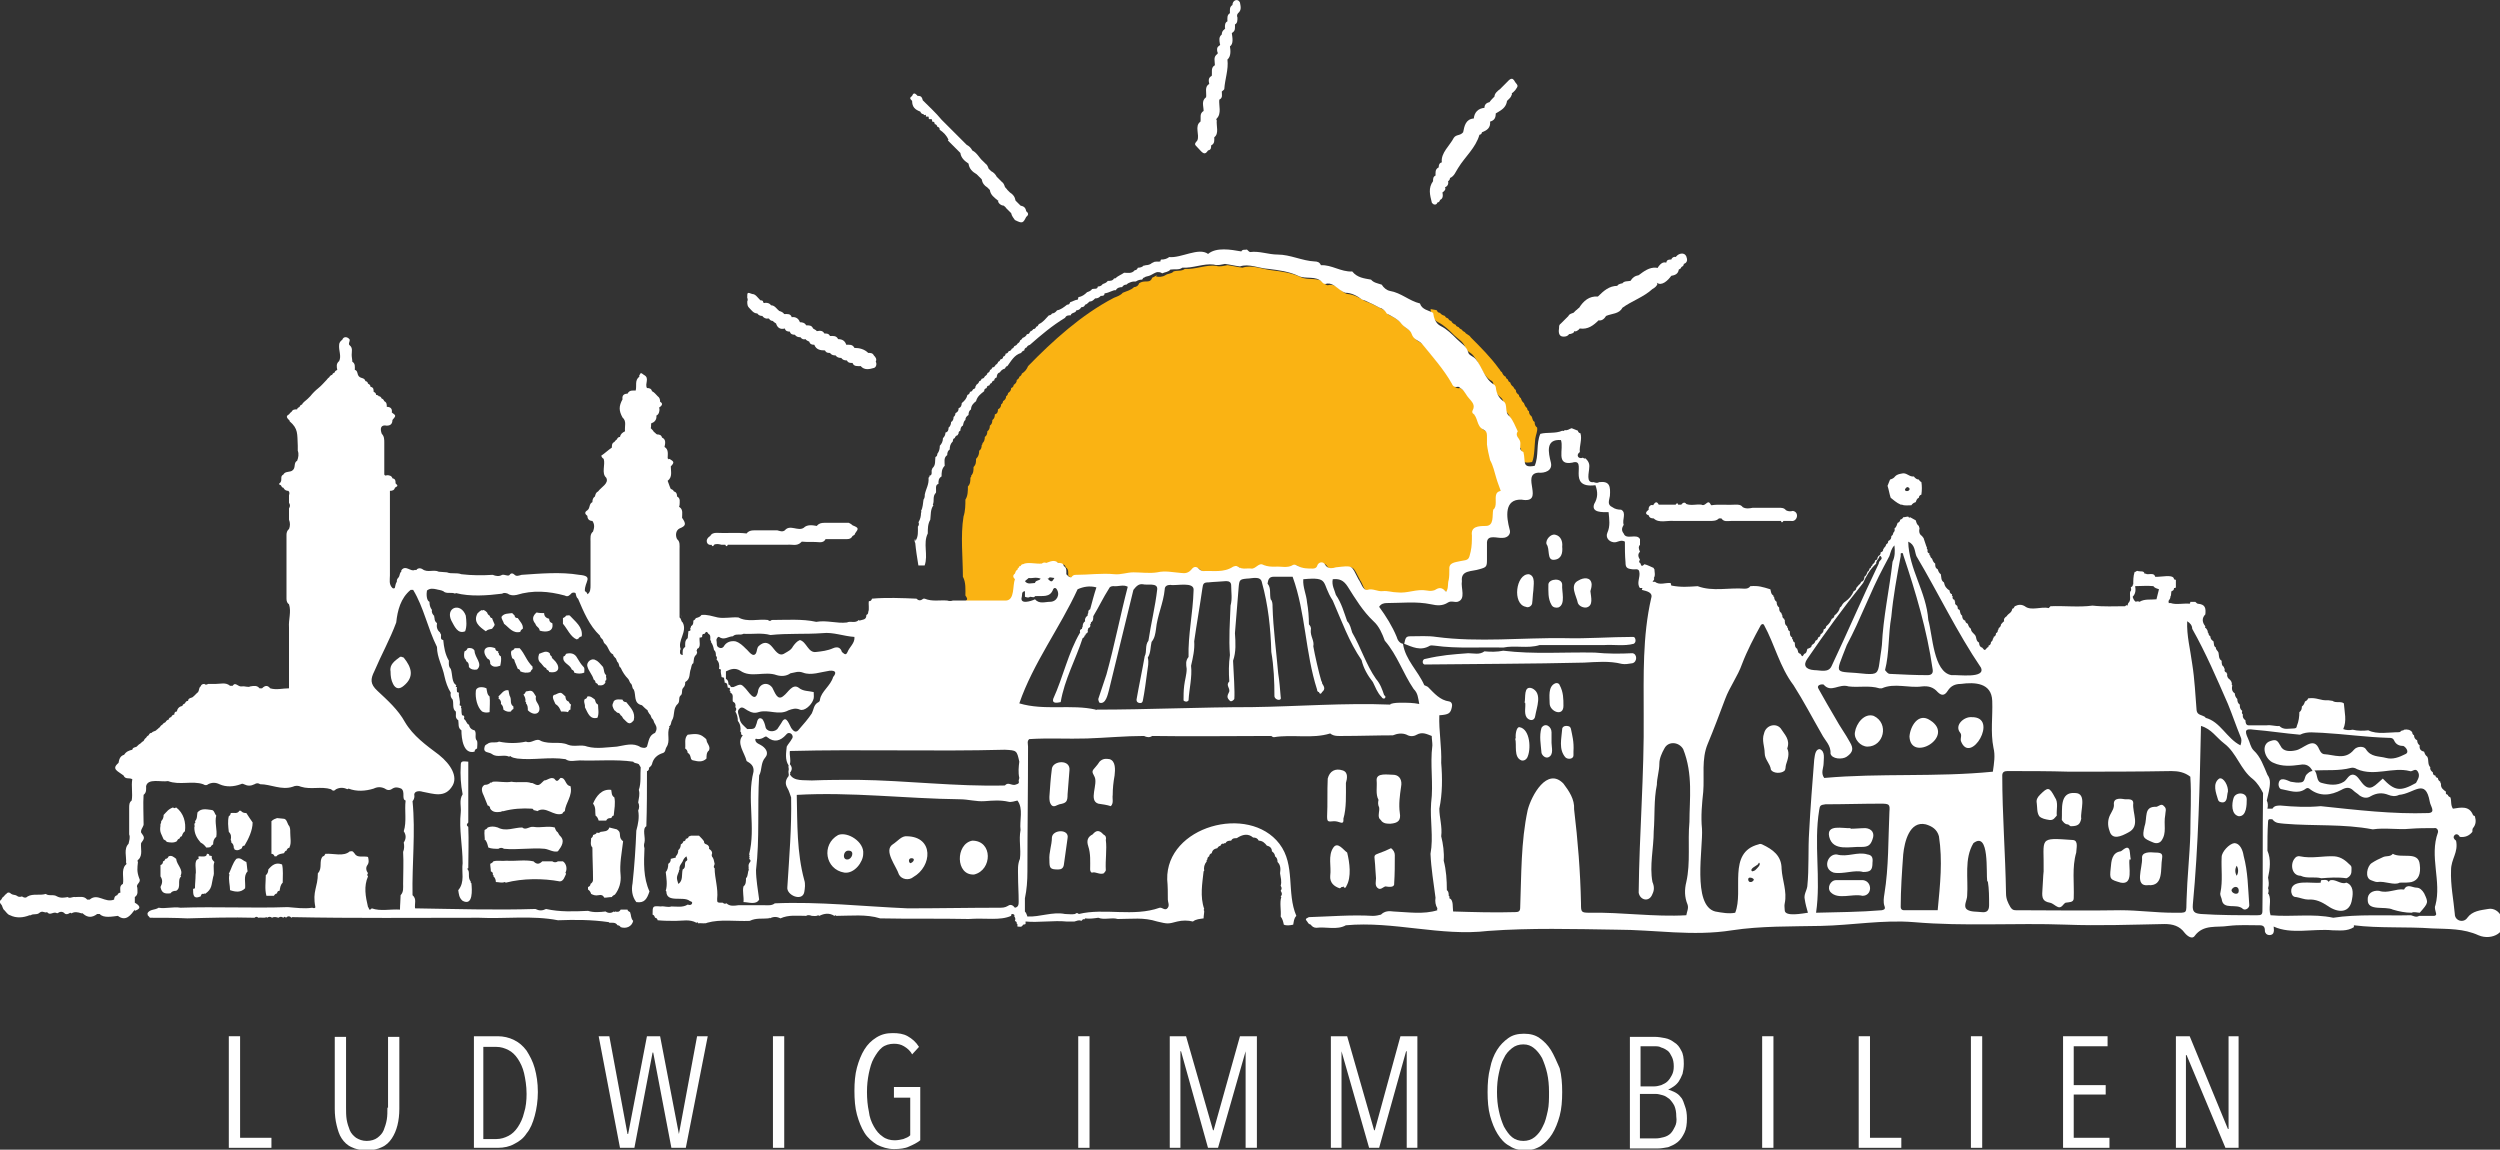 <?xml version="1.0" encoding="utf-8"?>
<!-- Generator: Adobe Illustrator 25.2.1, SVG Export Plug-In . SVG Version: 6.00 Build 0)  -->
<svg version="1.1" id="Ebene_1" xmlns="http://www.w3.org/2000/svg" xmlns:xlink="http://www.w3.org/1999/xlink" x="0px" y="0px"
	 viewBox="0 0 398.8 183.4" style="enable-background:new 0 0 398.8 183.4;" xml:space="preserve">
<rect x="0" y="0" width="398.8" height="183.4" fill="#333333" stroke="none"/>
<style type="text/css">
	.st0{fill:#FAB313;}
	.st1{fill:#FFFFFF;}
</style>
<g>
	<path class="st0" d="M234.6,53.8c-0.2-0.4-0.8-0.5-0.9-0.8c-0.2-0.1-0.4-0.2-0.5-0.4c-0.2-0.1-0.4-0.2-0.5-0.4
		c-0.2-0.1-0.4-0.1-0.5-0.4c-0.3-0.1-0.6-0.3-0.7-0.6c-0.2,0-0.4-0.2-0.5-0.4c-0.2-0.1-0.4-0.1-0.5-0.4c-0.3-0.1-0.6-0.2-0.8-0.5
		c-0.2,0-0.4-0.1-0.5-0.4c-0.3-0.1-0.6-0.1-1-0.2c0.1,0.9,0.4,1.7,1.2,2.1c1,0.5,1.8,1.3,2.6,2.1c0.6,0.6,1.5,1,1.8,2.1
		c0.1,0.4,0.8,0.6,1.2,1.1c1.1,1.3,1.4,3.2,3,4.1c0.1,0.1,0.2,0.2,0.2,0.4c0.1,0.9,0.4,1.6,1.2,2.2c0.8,0.6,0.1,1.9,1,2.4
		c0.6,0.7,0.8,1.6,1.3,2.4c-0.5,0.7,0.3,1.1,0.4,1.7c0.1,0.5-0.4,1.2,0.5,1.6c0.1,0.6,0.2,1,0.2,1.6c0,0.9,1.1,0.7,1.6,0.6
		c0.4-0.8,0.4-3,0.5-3.7c0.1-0.7,0.4-1.2,0.3-1.8c-0.3-0.2-0.4-0.5-0.4-0.9c-0.4-0.2-0.3-0.6-0.5-0.9c-0.3-0.2-0.4-0.5-0.4-0.8
		c-0.2-0.1-0.3-0.3-0.3-0.5c-0.3-0.2-0.4-0.5-0.5-0.8c-0.3-0.2-0.4-0.5-0.5-0.8c-0.2-0.1-0.3-0.3-0.3-0.5c-0.3-0.2-0.5-0.4-0.5-0.8
		c-0.2-0.1-0.3-0.3-0.4-0.5c-0.3-0.2-0.4-0.4-0.5-0.7c-0.3-0.1-0.3-0.3-0.4-0.5c-0.2-0.1-0.3-0.2-0.3-0.4c-0.3-0.1-0.5-0.4-0.6-0.7
		c-0.4-0.3-0.2-0.3-0.5-0.6C237.8,57,236.2,55.4,234.6,53.8"/>
	<path class="st0" d="M160.8,96c1.4-0.1,1-2.4,1.4-3.4c-0.3-0.3-0.4-0.6,0-0.9c0-0.3,0.1-0.5,0.4-0.6c0-0.1,0-0.2,0.2-0.3
		c0-0.2,0.1-0.3,0.3-0.3l0,0c0-0.2,0.1-0.4,0.4-0.3c0.7-0.4,2.1,0,3-0.1c0.2-0.2,0.5-0.2,0.7-0.1c0.6-0.2,1.3-0.6,1.9,0
		c0.4,0,0.8,0,0.9,0.5c0.5,0.3,0.4,0.8,0.4,1.3c0.3,0.2,0.4,0.5,0.8,0.5c0.1-0.3,0.4-0.4,0.7-0.4c2.1,0,4.1-0.3,6.2-0.1
		c1,0.1,2-0.2,3-0.3c1.3,0,2.6,0.3,3.8,0c1.3-0.3,2.5,0,3.8,0.1c0.7,0.1,1.2,0,1.7-0.6c0.3-0.4,0.7-0.5,1.1-0.1
		c0.2,0.2,0.5,0.4,0.7,0.4c1.6-0.1,3.3,0.3,4.8-0.7c0.2-0.2,0.5-0.3,0.8,0c0.6,0.5,1.4,0.2,2.1,0.3c0.8,0.1,1.2-1,1.9-0.6
		c0.6,0.3,1.2,0.4,1.9,0.3c1-0.1,2,0.3,2.9-0.3c0.3-0.2,0.5,0,0.8,0.2c0.7,0.4,1.5,0.4,2.3,0.4c0.3,0,0.6,0,0.7-0.4
		c0.2-0.7,0.9-0.8,1.3-0.2c0.3,0.5,0.8,0.6,1.3,0.5c0.1,0,0.3-0.1,0.4-0.1c2.8-0.4,2.3-0.5,3.6,1.9c0.4,0.5,0.6,1.9,1.4,1.7
		c0.9-0.3,1.6,0.3,2.5,0.2c0.8-0.1,1.6,0.2,2.3,0.2c1.6,0.2,3.1-0.6,4.7-0.3c0.5,0.1,1,0.1,1.5-0.2c0.6-0.4,1.1,0,1.6,0.4
		c0.5-0.7,0.3-1.3,0.4-1.9c0.1-0.5,0.1-1.1,0.1-1.7c-0.1-1.1,1-1.2,1.8-1.3c1.3-0.2,1.3-0.2,1.6-1.5c0.2-0.8,0.2-1.7,0.2-2.6
		c-0.2-1.5,1.1-1.5,2.2-1.5c1.4,0,1-1.7,1.2-2.6c0.7-0.6,0.2-1.8,0.5-2.5c0,0,0.1-0.3,0.4-0.4c0.1,0,0.2-0.1,0.3-0.1
		c-0.2-0.6-0.4-1.3-0.7-2c-0.2-0.8-0.5-1.8-1-2.9c-0.1-0.2-0.5-1.8-0.5-2.5c0-0.1,0-0.2,0-0.4c0-0.1,0-0.3,0-0.4c0-0.1,0-0.3,0-0.4
		c0-0.4-0.1-0.8-0.3-1c-0.1-0.1-0.2-0.2-0.3-0.2c-1.1-0.5-0.8-1.9-1.7-2.6c-0.1-0.1-0.1-0.3,0-0.4c0.5-0.9-0.1-1.5-0.6-2
		c-0.2-0.2-0.4-0.5-0.5-0.7c-0.2-0.3-0.4-0.6-0.7-0.8c-0.2-0.1-0.4-0.3-0.5-0.3c-0.5,0.1-0.8-0.1-1-0.5c-1.3-2.4-3.2-4.3-4.8-6.4
		c-0.5-0.5-1.4-0.6-1.6-1.5c-0.2-0.7-1.1-1-1.6-1.6c-0.7-0.8-1.5-1.3-2.4-1.7c-0.1-0.4-0.4-0.6-0.8-0.8c-0.6-0.3-1.2-0.6-1.8-0.9
		c-0.4-0.2-0.8-0.3-1.2-0.5c-0.8-0.5-1.7-1-2.7-1.1c-0.3,0-0.7-0.3-0.9-0.5c-0.7-0.5-1.3-1.2-2.3-0.9c-0.1,0-0.4-0.1-0.5-0.3
		c-1-1.1-2.6-0.4-3.8-1c-1.5-0.7-3.1-0.9-4.7-1.1c-1.6-0.2-3.1-0.9-4.6-0.4c-0.8-0.1-1.6-0.3-2.4-0.4c-0.6,0.1-1.2,0.3-1.8,0.1
		c-1.6-0.2-3.3,0.6-5,0.5c-0.5,0.4-1.2,0.2-1.8,0.4c-0.3,0.4-0.9,0.3-1.3,0.6c-0.5,0.3-1,0.3-1.5,0.2c0.1-0.1,0.1-0.1,0.2-0.2
		c-0.3,0.1-0.5,0.3-0.8,0.4c-0.3,0.1-0.6,0.1-0.8,0.3c0.2-0.2,0.5-0.2,0.8-0.3c-0.2,0.6-0.6,0.6-1.1,0.6c-0.4,0-0.7,0.1-1,0.3
		c0,0,0,0,0,0c-0.1,0.4-0.5,0.6-0.8,0.6c-0.5,0.5-1.1,0.6-1.8,0.9c-0.3,0.4-0.9,0.6-1.4,0.8c-5.2,2.7-9.8,6.9-13.7,10.9
		c-0.2,0.5-0.5,0.9-1,1.2c0,0.2-0.2,0.4-0.4,0.5c0,0.2-0.2,0.4-0.4,0.5c0,0.4-0.2,0.6-0.5,0.8c0,0.2-0.1,0.4-0.4,0.5
		c0,0.4-0.2,0.6-0.5,0.8c0,0.2-0.1,0.4-0.3,0.5c0,0.4-0.2,0.6-0.5,0.8c0,0.2-0.1,0.4-0.3,0.5c0,0.3-0.1,0.6-0.5,0.8
		c0,0.4-0.1,0.7-0.5,0.8c0,0.4-0.1,0.7-0.4,0.9c0,0.4-0.1,0.7-0.4,0.9c0,0.4-0.1,0.7-0.4,0.9c0,0.4-0.1,0.7-0.4,0.9
		c0,0.4-0.1,0.8-0.4,1c0.1,0.1,0,0.2-0.1,0.3c0,0.4-0.1,0.7-0.4,0.9c0,0.5-0.1,0.9-0.5,1.3c0,0.5,0,0.9-0.4,1.3c0,0.5,0,1-0.4,1.4
		c0.1,0.1,0,0.2-0.1,0.3c0,0.5,0,1-0.4,1.4c0,0.7,0,1.5-0.4,2.1c0,0.8,0,1.8-0.3,2.7c-0.5,3.1-0.1,6.5-0.1,9.6
		c0.5,0.9,0.4,2.1,0.4,3c0.2,0.3,0.5,0.6,0,0.9c0,0.1,0.1,0.2,0.2,0.2c-0.1,0-0.2,0.1-0.3,0.1c0,0,0,0,0,0.1
		C155.9,96,158.4,96,160.8,96"/>
	<polygon class="st1" points="38.3,165.3 36.5,165.3 36.5,183.1 43.3,183.1 43.3,181.5 38.3,181.5 	"/>
	<path class="st1" d="M61.8,176.7c0,0.7,0,1.3-0.1,1.9c-0.1,0.6-0.3,1.2-0.5,1.7c-0.2,0.5-0.6,0.9-1,1.2c-0.4,0.3-1,0.5-1.7,0.5
		c-0.7,0-1.2-0.2-1.7-0.5c-0.4-0.3-0.8-0.7-1-1.2c-0.2-0.5-0.4-1.1-0.5-1.7c-0.1-0.6-0.1-1.3-0.1-1.9v-11.3h-1.8v11.5
		c0,0.9,0.1,1.8,0.3,2.6c0.2,0.8,0.4,1.5,0.8,2.1c0.4,0.6,0.9,1.1,1.6,1.4c0.6,0.3,1.4,0.5,2.4,0.5c1,0,1.8-0.2,2.4-0.5
		c0.7-0.3,1.2-0.8,1.6-1.4c0.4-0.6,0.7-1.3,0.9-2.1c0.2-0.8,0.3-1.7,0.3-2.6v-11.5h-1.8V176.7z"/>
	<path class="st1" d="M84,167.6c-0.6-0.8-1.2-1.3-2-1.7c-0.8-0.4-1.7-0.6-2.6-0.6h-3.8v17.8h3.8c1,0,1.9-0.2,2.6-0.6
		c0.8-0.4,1.5-0.9,2-1.7c0.6-0.7,1-1.7,1.3-2.8c0.3-1.1,0.5-2.4,0.5-3.8c0-1.5-0.2-2.7-0.5-3.8C85,169.3,84.5,168.4,84,167.6
		 M83.6,177.5c-0.2,0.9-0.6,1.7-1,2.3c-0.4,0.6-0.9,1.1-1.5,1.4c-0.6,0.3-1.2,0.5-1.9,0.5h-2.1v-14.7h2.1c0.7,0,1.3,0.2,1.9,0.5
		c0.6,0.3,1.1,0.8,1.5,1.4c0.4,0.6,0.8,1.4,1,2.3c0.2,0.9,0.4,2,0.4,3.3C84,175.5,83.9,176.6,83.6,177.5"/>
	<polygon class="st1" points="108.3,180.9 108.3,180.9 105.3,165.3 103.2,165.3 100.2,180.9 100.1,180.9 97.2,165.3 95.5,165.3 
		98.9,183.1 101.2,183.1 104.1,167.9 104.2,167.9 107.1,183.1 109.4,183.1 112.9,165.3 111.2,165.3 	"/>
	<rect x="123.3" y="165.3" class="st1" width="1.8" height="17.8"/>
	<path class="st1" d="M142.7,175.1h2.5v6c-0.3,0.3-0.6,0.4-1.1,0.6c-0.4,0.1-0.9,0.2-1.4,0.2c-0.7,0-1.4-0.2-1.9-0.6
		c-0.6-0.4-1-0.9-1.4-1.6c-0.4-0.7-0.7-1.5-0.8-2.4c-0.2-0.9-0.3-2-0.3-3.1c0-1.1,0.1-2,0.3-3c0.2-0.9,0.4-1.7,0.8-2.4
		c0.4-0.7,0.8-1.3,1.3-1.7c0.5-0.4,1.2-0.6,1.9-0.6c0.6,0,1.1,0.1,1.6,0.4c0.5,0.3,1,0.7,1.3,1.3l1.1-1.2c-0.5-0.8-1.1-1.3-1.8-1.7
		c-0.7-0.4-1.5-0.5-2.4-0.5c-1,0-1.8,0.2-2.6,0.7c-0.8,0.5-1.4,1.1-1.9,1.9c-0.5,0.8-0.9,1.8-1.2,2.9c-0.3,1.1-0.4,2.4-0.4,3.7
		c0,1.4,0.1,2.7,0.4,3.8c0.3,1.1,0.7,2.1,1.2,2.9c0.5,0.8,1.2,1.4,2,1.9c0.8,0.4,1.7,0.7,2.7,0.7c0.9,0,1.8-0.1,2.4-0.4
		c0.7-0.3,1.3-0.6,1.8-1v-8.5h-4.2V175.1z"/>
	<rect x="172" y="165.3" class="st1" width="1.8" height="17.8"/>
	<polygon class="st1" points="193.6,180.3 193.5,180.3 189.2,165.3 186.6,165.3 186.6,183.1 188.3,183.1 188.3,167.7 188.4,167.7 
		192.7,183.1 194.3,183.1 198.7,167.7 198.7,167.7 198.7,183.1 200.5,183.1 200.5,165.3 197.8,165.3 	"/>
	<polygon class="st1" points="219.3,180.3 219.2,180.3 214.9,165.3 212.3,165.3 212.3,183.1 214,183.1 214,167.7 214,167.7 
		218.4,183.1 220,183.1 224.3,167.7 224.4,167.7 224.4,183.1 226.1,183.1 226.1,165.3 223.4,165.3 	"/>
	<path class="st1" d="M247.4,167.5c-0.5-0.8-1.1-1.4-1.8-1.9c-0.7-0.5-1.5-0.7-2.5-0.7c-1,0-1.8,0.2-2.5,0.7
		c-0.7,0.5-1.3,1.1-1.8,1.9c-0.5,0.8-0.9,1.8-1.1,2.9c-0.3,1.1-0.4,2.4-0.4,3.8c0,1.4,0.1,2.7,0.4,3.8c0.3,1.1,0.7,2.1,1.2,2.9
		c0.5,0.8,1.1,1.5,1.9,1.9c0.7,0.5,1.6,0.7,2.5,0.7c0.9,0,1.7-0.2,2.5-0.7c0.7-0.5,1.3-1.1,1.8-1.9c0.5-0.8,0.9-1.8,1.2-2.9
		c0.3-1.1,0.4-2.4,0.4-3.8c0-1.4-0.1-2.6-0.4-3.8C248.3,169.3,247.9,168.3,247.4,167.5 M246.9,177.2c-0.2,0.9-0.4,1.8-0.8,2.5
		c-0.3,0.7-0.8,1.3-1.3,1.7c-0.5,0.4-1.1,0.6-1.8,0.6c-0.7,0-1.3-0.2-1.8-0.6c-0.5-0.4-0.9-1-1.3-1.7c-0.3-0.7-0.6-1.5-0.8-2.5
		c-0.2-0.9-0.3-1.9-0.3-3c0-1.1,0.1-2.1,0.3-3c0.2-0.9,0.4-1.7,0.8-2.4c0.3-0.7,0.8-1.2,1.3-1.6c0.5-0.4,1.1-0.6,1.8-0.6
		c0.7,0,1.2,0.2,1.7,0.6c0.5,0.4,0.9,0.9,1.3,1.6c0.3,0.7,0.6,1.5,0.8,2.4c0.2,0.9,0.3,1.9,0.3,3
		C247.1,175.3,247.1,176.3,246.9,177.2"/>
	<path class="st1" d="M268.1,175c-0.3-0.4-0.6-0.6-1-0.8c-0.4-0.2-0.7-0.3-1-0.4v0c0.3-0.1,0.6-0.3,0.9-0.5c0.3-0.2,0.6-0.5,0.8-0.8
		c0.2-0.3,0.4-0.7,0.6-1.2c0.1-0.4,0.2-1,0.2-1.6c0-0.9-0.1-1.6-0.4-2.1c-0.3-0.6-0.6-1-1.1-1.3c-0.4-0.3-0.9-0.6-1.5-0.7
		c-0.5-0.1-1.1-0.2-1.6-0.2h-4v17.8h4.5c0.5,0,1-0.1,1.6-0.2c0.5-0.2,1-0.4,1.5-0.8c0.5-0.4,0.8-0.9,1.1-1.5
		c0.3-0.6,0.4-1.4,0.4-2.3c0-0.7-0.1-1.4-0.3-1.9S268.5,175.4,268.1,175 M261.7,166.9h2.2c0.4,0,0.8,0,1.1,0.2
		c0.4,0.1,0.7,0.3,1,0.5c0.3,0.2,0.5,0.6,0.7,1c0.2,0.4,0.3,0.9,0.3,1.5c0,0.6-0.1,1-0.3,1.4c-0.2,0.4-0.4,0.7-0.7,1
		c-0.3,0.3-0.6,0.4-1,0.6c-0.4,0.1-0.7,0.2-1.1,0.2h-2.2V166.9z M267.2,179.7c-0.2,0.4-0.4,0.8-0.7,1.1c-0.3,0.3-0.7,0.5-1.1,0.6
		c-0.4,0.1-0.8,0.2-1.3,0.2h-2.5v-7.1h2.5c0.4,0,0.7,0.1,1.1,0.2c0.4,0.1,0.7,0.3,1.1,0.6c0.3,0.3,0.6,0.7,0.8,1.1
		c0.2,0.5,0.3,1,0.3,1.7C267.5,178.8,267.4,179.3,267.2,179.7"/>
	<rect x="281.1" y="165.3" class="st1" width="1.8" height="17.8"/>
	<polygon class="st1" points="298.3,165.3 296.5,165.3 296.5,183.1 303.3,183.1 303.3,181.5 298.3,181.5 	"/>
	<rect x="314.4" y="165.3" class="st1" width="1.8" height="17.8"/>
	<polygon class="st1" points="330.8,174.6 335.9,174.6 335.9,173.1 330.8,173.1 330.8,166.9 336.2,166.9 336.2,165.3 329.1,165.3 
		329.1,183.1 336.5,183.1 336.5,181.5 330.8,181.5 	"/>
	<polygon class="st1" points="355.5,180.1 355.4,180.1 349.3,165.3 347.1,165.3 347.1,183.1 348.7,183.1 348.7,168.3 348.8,168.3 
		355,183.1 357.1,183.1 357.1,165.3 355.5,165.3 	"/>
	<path class="st1" d="M188.6,42.7c1.7,0.1,3.4-0.7,5-0.5c0.7,0.2,1.2,0,1.8-0.1c0.8,0.1,1.6,0.3,2.4,0.4c1.4-0.5,3,0.3,4.6,0.4
		c1.6,0.2,3.2,0.4,4.7,1.1c1.2,0.6,2.8-0.1,3.8,1c0.1,0.2,0.4,0.3,0.5,0.3c1-0.3,1.6,0.4,2.3,0.9c0.3,0.2,0.6,0.4,0.9,0.5
		c1,0,1.9,0.5,2.7,1.1c0.4,0.1,0.8,0.3,1.2,0.5c0.5,0.2,1,0.5,1.6,0.8c0.1,0,0.2,0.1,0.3,0.1c0.3,0.2,0.6,0.4,0.8,0.8
		c0.9,0.5,1.8,0.9,2.4,1.7c0.5,0.6,1.4,0.9,1.6,1.6c0.3,0.9,1.1,1,1.6,1.5c1.7,2.1,3.5,4.1,4.8,6.4c0.2,0.5,0.5,0.6,1,0.5
		c0.2,0,0.3,0.2,0.5,0.3c0.3,0.2,0.5,0.5,0.7,0.8c0.2,0.3,0.3,0.5,0.5,0.7c0.5,0.6,1.1,1.1,0.6,2c-0.1,0.1,0,0.4,0,0.4
		c0.9,0.6,0.6,2.1,1.7,2.6c0.1,0.1,0.2,0.1,0.3,0.2c0.3,0.2,0.3,0.6,0.3,1c0,0.1,0,0.3,0,0.4c0,0.1,0,0.3,0,0.4c0,0.1,0,0.2,0,0.4
		c0.1,0.8,0.3,1.7,0.5,2.5c0.5,0.9,0.7,1.9,1,2.9c0.2,0.7,0.5,1.4,0.7,2c-0.1,0-0.2,0.1-0.3,0.1c-0.2,0.1-0.3,0.2-0.4,0.4
		c-0.3,0.7,0.2,2-0.5,2.5c-0.2,0.9,0.2,2.6-1.2,2.6c-1.2,0-2.4,0.1-2.2,1.5c0,0.9,0,1.7-0.2,2.6c-0.3,1.3-0.3,1.3-1.6,1.5
		c-0.8,0.2-1.9,0.2-1.8,1.3c0,0.6,0,1.2-0.1,1.7c-0.2,0.6,0,1.3-0.4,1.9c-0.5-0.5-0.9-0.8-1.6-0.4c-0.4,0.3-1,0.3-1.5,0.2
		c-1.6-0.3-3.1,0.5-4.7,0.3c-0.8,0-1.6-0.3-2.3-0.2c-0.9,0.1-1.6-0.5-2.5-0.2c-0.7,0.1-1-1.2-1.4-1.7c-1.2-2.3-0.8-2.2-3.6-1.9
		c-0.1,0-0.3,0.1-0.4,0.1c-0.5,0.1-1,0-1.3-0.5c-0.3-0.6-1.1-0.5-1.3,0.2c-0.1,0.3-0.4,0.4-0.7,0.4c-0.8,0-1.6,0-2.3-0.4
		c-0.3-0.1-0.5-0.3-0.8-0.2c-0.9,0.6-2,0.2-2.9,0.3c-0.6,0-1.2,0-1.9-0.3c-0.7-0.4-1.2,0.7-1.9,0.6c-0.7-0.1-1.4,0.2-2.1-0.3
		c-0.3-0.2-0.5-0.1-0.8,0c-1.5,1-3.2,0.6-4.8,0.7c-0.2,0-0.5-0.2-0.7-0.4c-0.4-0.4-0.8-0.3-1.1,0.1c-0.5,0.6-1,0.7-1.7,0.6
		c-1.3-0.1-2.5-0.4-3.8-0.1c-1.2,0.2-2.6,0-3.8,0c-1,0-2,0.4-3,0.3c-2.1-0.2-4.1,0.1-6.2,0.1c-0.3,0-0.5,0.1-0.7,0.4
		c-0.4,0-0.6-0.3-0.8-0.5c0-0.5,0.1-1-0.4-1.3c-0.1-0.5-0.5-0.5-0.9-0.5c-0.6-0.6-1.3-0.2-1.9,0c-0.2-0.1-0.5-0.1-0.7,0.1
		c-0.9,0.1-2.3-0.3-3,0.1c-0.2,0-0.3,0.1-0.4,0.3l0,0c-0.2,0-0.3,0.1-0.3,0.3c-0.1,0-0.2,0.1-0.2,0.3c-0.3,0.1-0.3,0.4-0.4,0.6
		c-0.4,0.3-0.3,0.6,0,0.9c-0.4,1,0,3.3-1.4,3.4c-2.4,0-4.9,0-7.2,0c-0.4,0-0.9,0-1.3,0c-0.3,0.1-0.6,0.1-0.9,0
		c-1.2-0.1-2.4,0.2-3.6-0.3l-0.2,0c-0.4,0.3-0.7,0.4-1.1,0c-2.3-0.1-4.9-0.2-7.1,0c-0.1,0.3-0.2,0.4-0.5,0.4
		c-0.1,0.5,0.1,1.3-0.1,1.7c0,0.3-0.1,0.4-0.3,0.5c0,0.8-0.5,0.7-1.1,0.9l-0.1-0.1c-0.6,0.6-1.3,0.1-1.9,0.4
		c-1.6,0.2-3.2-0.4-4.9-0.1c-2.2-0.5-4.8-0.3-7.1-0.3c-0.2,0.2-0.4,0.2-0.6,0c-1.5-0.2-3.3,0.4-4.7-0.4c-1.1-0.1-2.2,0.2-3.3,0
		c-0.9-0.2-1.7-0.5-2.6-0.4c-0.2,0.3-0.5,0.4-0.9,0.5c-0.1,0.2-0.2,0.3-0.4,0.4c0,0.4,0,0.7-0.4,0.9c0.1,0.1,0,0.2-0.1,0.3
		c0,0.1,0.1,0.3,0,0.4c-0.1,0-0.2,0.1-0.3,0.1c0,0.4-0.1,0.8-0.1,1.1c-0.5,0.4-0.4,0.9-0.4,1.4c-0.5,0.3-0.4,0.8-0.4,1.3
		c-0.6-0.1-0.4-0.5-0.4-0.9c0,0,0.1,0,0.1,0c-0.6-1.4,1.1-2.8,0.3-4.3c-0.3-0.2-0.2-0.6-0.5-0.8c0-3.6,0-7.3,0-10.9
		c0-0.6,0.1-1.2-0.4-1.6c-0.3-0.6-0.2-1.4,0.4-1.7c1-0.4,1.1-0.7,0.4-1.7c0,0,0,0,0,0c0-0.6,0.2-1.3-0.4-1.7c-0.1-0.1-0.1-0.1,0-0.3
		c0-0.5,0.2-1.1-0.4-1.4c0-0.4-0.1-0.7-0.5-0.8c-0.1-0.2-0.2-0.3-0.5-0.4c-0.2-0.4-0.3-0.8-0.5-1.3c0.8-0.6,0.5-1.5,0.5-2.3
		c0.7-0.7,0.4-0.8-0.2-1.2c-0.2,0.1-0.1,0.1-0.3-0.1c0-0.6,0.2-1.4-0.5-1.8c0.1-0.5,0.3-1.2-0.4-1.5c-0.1-0.4-0.4-0.5-0.8-0.5
		c-0.2-0.1-0.3-0.3-0.5-0.4c0,0,0,0,0,0c0,0,0,0,0,0c0,0,0,0,0,0c-0.1-0.2-0.3-0.4-0.5-0.6c0.1-0.2,0-0.5,0.1-0.8
		c0.5-0.1,0.9-0.6,0.8-1.2c0.4-0.2,0.5-0.6,0.5-1.1c-0.1-0.1-0.1-0.2,0.1-0.3c0.4-0.3,0.4-0.6,0-0.8c0-0.4-0.1-0.7-0.4-0.9
		c-0.3-0.3-0.5-0.6-0.9-0.8c-0.1-0.4-0.4-0.5-0.8-0.5c-0.4-0.7,0.5-1.6-0.5-2.1c0,0,0,0,0,0c-0.4-0.3-0.5-0.4-0.6-0.1
		c-0.1,0.1-0.2,0.3-0.1,0.4c-0.8,0.5-0.4,1.5-0.6,2.2c-0.5,0-1-0.1-1.3,0.5c-0.6,0-0.9,0.3-0.8,0.9c-0.6,1.1-0.6,1.8,0,2.9h0l0,0
		c0,0,0,0,0,0c0.7,0.6,0.3,1.4,0.4,2.2c-0.4,0.2-0.7,0.4-0.8,0.9c-0.2,0-0.4,0.1-0.5,0.4h0c-0.2,0.1-0.3,0.3-0.4,0.4c0,0,0,0,0,0
		c-0.4,0.2-0.4,0.5-0.4,0.9c-0.6,0.4-1.1,0.9-1.7,1.3c0,0,0,0,0,0C96,72.9,96,73,96.3,73.2c0.3,0.9-0.4,2.3,0.4,3
		c0.5,0.9-0.8,1.5-1.3,2.2l0,0c-0.4,0.2-0.4,0.5-0.5,0.8c-0.3,0.2-0.4,0.5-0.4,0.9c-0.6,0.3-0.3,0.9-0.8,1.3v0
		c-0.5,0.3-0.4,0.6,0,0.9c0,0.5,0.3,0.8,0.8,0.8c0.4,0.6,0.3,1.1,0.1,1.7c-0.5,0.4-0.4,1-0.4,1.6c0,2.3,0,4.6,0,6.9
		c0,0.6,0,1.2-0.5,1.5c0-0.2-0.2-0.4-0.4-0.5c-0.1-1.5,1.5-2.4-0.9-2.6c-3-0.5-6.2-0.2-9.2,0c-0.4,0.1-0.8,0.3-1.1,0l0,0
		c-0.3-0.3-0.6-0.3-0.8,0l0,0c-0.2,0.3-0.8-0.1-1.2,0c-0.5,0.3-1,0.2-1.5,0c-1.7,0.1-3.3,0.1-5-0.1c-0.8-0.3-1.6,0-2.3-0.3L70,91.2
		c-0.8-0.4-1.8,0.2-2.6-0.4c-0.3-0.2-0.6-0.2-0.9,0c0,0.1-0.1,0.2-0.3,0.1C65.5,91.3,64.7,90,64,91c0.1,0.1,0,0.2-0.1,0.3
		c-0.2,0.3-0.1,0.6-0.4,0.9l0,0c-0.2,0.2-0.2,0.4-0.2,0.6c-0.2,0.3-0.2,0.5-0.3,0.9c0,0.2-0.3,0.2-0.4,0.1c-0.6-0.6-0.4-1.3-0.4-2
		c0-4.5,0-9,0-13.5c0.4,0,0.7-0.1,0.8-0.5c0.5-0.3,0.5-0.3,0.1-0.7c0-0.4,0-0.7-0.5-0.8c-0.1-0.4-0.5-0.5-0.9-0.5
		c-0.1,0.1-0.3,0.1-0.4-0.1c0-1.7,0-3.4,0-5.1c0-0.5,0-1-0.4-1.4c-0.3-0.8-0.2-1.5,0.8-1.3c0.6,0,0.9-0.3,0.9-0.9
		c0.6-0.7,0.6-0.7-0.1-1.2c0.1-0.6-0.2-0.9-0.8-0.9c0-0.4,0-0.7-0.4-0.9c-0.1-0.2-0.2-0.4-0.4-0.4c-0.1-0.2-0.2-0.4-0.5-0.4
		C60.4,63.1,60.2,63,60,63c0,0,0,0,0,0c0,0,0,0,0,0c0,0,0,0,0,0c0,0,0,0,0,0c0-0.3-0.2-0.4-0.4-0.5c0-0.4,0-0.7-0.5-0.8
		c0-0.3-0.2-0.4-0.4-0.5c0,0,0,0,0,0c0-0.2-0.2-0.4-0.4-0.4c-0.2-0.7-0.9-0.3-1.2-1C57,59.5,57,59.1,56.6,59c0-0.5,0.1-1-0.4-1.3
		c0-0.4-0.1-0.7-0.1-1.1c0-0.5,0.2-1.1-0.3-1.5c-0.3-0.2,0-0.6,0-0.9h0c0,0,0,0,0,0c-0.3-0.5-1-0.6-1.2,0c-0.3,0.2-0.5,0.5-0.5,0.8
		c-0.1,0.9,0.4,1.8,0,2.6c-0.5,0.4-0.4,0.9-0.3,1.4c-0.2,0.1-0.4,0.2-0.4,0.4c-0.2,0.1-0.4,0.2-0.4,0.4c-0.2,0-0.4,0.2-0.5,0.4
		c0,0,0,0,0,0c-0.2,0.1-0.3,0.3-0.4,0.4c-0.4,0.4-0.8,0.9-1.3,1.3c-0.5,0.4-0.9,0.8-1.3,1.3h0c-0.1,0.1-0.3,0.3-0.4,0.4c0,0,0,0,0,0
		c-0.3,0.3-0.8,0.6-0.9,0.9c-0.2,0.1-0.4,0.2-0.4,0.4c-0.2,0.1-0.4,0.2-0.4,0.4c-0.4,0-0.7,0-0.9,0.4h0c-0.2,0.1-0.3,0.3-0.4,0.4v0
		c-0.6,0.3-0.3,0.6,0.1,1l0,0.1c1.4,1.2,1.2,2,1.3,3.9l0,0c0,0.3,0,0.5,0,0.8l0,0c0.2,0.5,0.1,1.1-0.1,1.6c-0.6,0.3-0.2,1.1-0.7,1.5
		c-0.4,0.4-1.2,0.1-1.5,0.7h0c-0.6,0.3-0.1,0.8-0.5,1.3c-0.2,0.1-0.3,0.3,0.1,0.4c0.1,0.2,0.2,0.4,0.4,0.4c0.2,0.4,0.5,0.5,0.8,0.5
		c0.2,0.2,0.2,0.4,0.1,0.7c0,0.4,0,0.8,0,1.2c0.2,0.3,0.2,0.6,0,0.9c0,0.6,0,1.2,0,1.8c0.2,0.5,0.2,1,0,1.5
		c-0.3,0.2-0.4,0.6-0.4,0.9c0,3.4,0,6.8,0,10.2c0,0.4,0.1,0.7,0.4,0.9c0.4,1.2-0.1,2.4,0,3.7c0,0,0,0,0,0l0,9.7c-1,0-2,0.3-3,0
		c-0.4-0.5-0.8-0.5-1.3,0c-0.1,0-0.3,0-0.4,0c-0.4-0.5-0.9-0.4-1.5-0.3c-0.3,0.2-0.9-0.1-1.3,0l0,0c-0.7,0.1-1-0.8-1.5-0.1
		c-0.1,0-0.3,0-0.4,0c-0.7-0.6-1.5-0.3-2.3-0.3c-0.4,0-0.8,0-1.2,0c-0.2,0.1-0.4,0.2-0.6,0c-0.3,0-0.5,0.1-0.6,0.4c0,0,0,0,0,0
		c0,0,0,0,0,0h0c-0.3,0.2-0.2,0.6-0.4,0.9c0,0,0,0,0,0l0,0c0,0,0,0,0,0c-0.3,0.2-0.8,0.9-1.1,0.9c-0.3,0.1-0.5,0.2-0.5,0.5
		c0,0,0,0,0,0l0,0c0,0,0,0,0,0c-0.3,0-0.4,0.2-0.5,0.4c0,0,0,0,0,0l0,0c0,0,0,0,0,0c-0.2,0.1-0.4,0.2-0.4,0.4
		c-0.5,0.1-0.8,0.4-0.9,0.9c-0.3,0-0.4,0.2-0.4,0.5c0,0,0,0,0,0l0,0c0,0,0,0,0,0c-0.3,0-0.4,0.2-0.5,0.4c0,0,0,0,0,0l0,0
		c0,0,0,0,0,0c-0.2,0-0.4,0.2-0.4,0.4c0,0,0,0,0,0l0,0c0,0,0,0,0,0c-0.2,0-0.4,0.2-0.5,0.4c0,0,0,0,0,0l0,0c0,0,0,0,0,0
		c-0.2,0.1-0.4,0.2-0.5,0.4c0,0,0,0,0,0l0,0c0,0,0,0,0,0c-0.2,0.1-0.3,0.2-0.4,0.4c0,0,0,0,0,0l0,0c0,0,0,0,0,0
		c-0.2,0.1-0.3,0.3-0.5,0.4l0,0c-0.2,0.3-0.6,0.2-0.8,0.5c0,0,0,0,0,0l0,0c0,0,0,0,0,0c-0.3,0-0.4,0.2-0.5,0.4c0,0,0,0,0,0l0,0l0,0
		c-0.2,0.1-0.3,0.2-0.4,0.4c0,0,0,0,0,0l0,0c0,0,0,0,0,0c-0.2,0.1-0.3,0.3-0.4,0.5c0,0,0,0,0,0l0,0c0,0,0,0,0,0
		c-0.2,0.1-0.4,0.3-0.5,0.4c0,0,0,0,0,0l0,0c0,0,0,0,0,0c-0.2,0.1-0.3,0.2-0.5,0.4l0,0c-0.2,0.3-0.7,0.1-0.8,0.6c0,0,0,0,0,0l0,0
		c0,0,0,0,0,0c-0.5,0.1-1,0.3-1.3,0.8c-0.7,0.2-0.8,0.8-0.9,1.3c-1.2,1-0.1,1.3,0.8,2h0c0.3,0.7,0.9,0.3,1.4,0.6
		c-0.2,1.1,0.1,2.3-0.1,3.4c-0.4,0.3-0.4,0.7-0.4,1.2c0,1.4,0,2.8,0,4.2c0.2,0.5,0,1-0.1,1.5c-0.8,0.8-0.3,2.1-0.4,3
		c0.1,0.1,0.1,0.3-0.1,0.4c-0.7,0.8-0.2,2.1-0.4,3c-0.6,0.3-0.4,0.9-0.4,1.4c-0.3,0-0.4,0.2-0.5,0.4c-0.4,0.1-0.5,0.4-0.5,0.7
		c-1.5,0.6-2.6-1.1-3.9,0c-0.1,0-0.3,0-0.4,0c-0.5-0.6-1.2-0.4-1.9-0.4c-0.4-0.1-0.9,0.3-1.2,0c-0.6,0.1-1.1,0.2-1.7-0.1
		c-0.6-0.4-1.3,0-1.8-0.4c-1,0.3-2-0.1-2.9,0.4l0,0c-0.3,0.3-0.6,0.2-0.9,0c-0.3,0.1-0.6,0.1-0.8-0.1c-0.3-0.2-0.6-0.1-0.9-0.3l0,0
		c-0.3-0.3-0.6-0.3-0.8,0l0,0c-0.2,0.1-0.3,0.3-0.4,0.4l0,0c-0.2,0.1-0.3,0.3-0.4,0.5c0,0,0,0,0,0l0,0c0,0,0,0,0,0
		c-0.3,0.2-0.3,0.5,0,0.8l0,0c0.2,0.2,0.2,0.7,0.5,0.9l0,0c0.3,0.3,0.5,0.7,0.9,0.8l0,0c1,0.5,2.1,0.4,3.1,0l0.2,0
		c0.4-0.3,1,0,1.4-0.4l0,0c0.5-0.4,0.8,0.1,1.2-0.1l0.1,0.1c0.4,0.4,0.8-0.1,1.3,0c0.2,0.1,0.3,0.1,0.4,0c0,0,0,0,0,0l0,0
		c0,0,0,0,0,0c0.3-0.2,0.6-0.2,0.9,0l0,0c0,0,0,0,0,0l0,0c0.3,0.4,0.7,0.2,1,0l0.2,0.1c0.5-0.3,1-0.2,1.6,0c0.2,0,0.1-0.1,0.3,0.1
		c0.7,0.6,1.4,0.6,2.2,0c0.1,0,0.3,0,0.4,0c0.6,0.7,2,0.4,2.9,0.3c1.3,1,2.1-0.2,2.7-1l0,0.2c1.2-0.4,0.7-0.9,0-1.3
		c0-0.3,0-0.6,0-0.9c0.6-0.4,0.4-1,0.4-1.5c-0.3-0.6,0.7-0.8,0.3-1.5c-0.4-1.1-0.3-1.6-0.2-2.6c-0.1-0.1-0.1-0.3,0.1-0.4
		c0.7-0.7,0.3-1.8,0.4-2.6c0.6-0.8,0.6-0.9,0-1.7c-0.1-0.6,0.5-0.9,0.4-1.5c0-1.5-0.1-3,0-4.5c0.5-0.4,0.4-0.9,0.4-1.4
		c0.3-1.3,2.4-0.6,3.5-0.8l0,0c1.8,0.7,3.9-0.1,5.6,0.5c0.3,0.2,0.6,0.2,0.8,0l0,0c0,0,0,0,0,0c0.6-0.3,1.2-0.3,1.8,0l0,0
		c1.1,0.5,2.3,0.4,3.4,0c0.2-0.1,0.3-0.1,0.5,0c0.6,0.3,1.1,0.3,1.7,0c0.3-0.2,0.6-0.2,0.9,0c1.7,0,3.4,1,5.2,0.4
		c0.4-0.2,0.9-0.2,1.3,0c1.6,0.5,3.2-0.1,4.8,0.4c0,0,0,0,0,0l0,0c0.3,0.3,0.5,0.3,0.8,0c0,0,0,0,0,0l0,0c0,0,0,0,0,0
		c0.6-0.3,1.2-0.3,1.8,0l0.2-0.1c1.3,0.5,2.7,0.4,4,0l0,0c0.6-0.3,1.2-0.3,1.8,0c0,0,0,0,0,0l0,0c0,0,0,0,0,0c0.4,0.3,0.8,0.3,1.2,0
		c0,0,0,0,0,0l0,0c0,0,0,0,0,0c0.5-0.3,0.9-0.2,1.4,0l0,0c0.7,0.5,0,1.7,0.7,1.9c0,0,0,0,0,0c0,0,0,0,0,0c0,0,0,0,0,0
		c-0.2,1.6,0.2,3.4-0.3,4.9c0.4,0.6,0.4,1.2,0,1.8c0.1,0.5,0.1,1-0.1,1.5c0.1,1.7,0,3.4,0,5.1c0,0.6,0.1,1.3-0.4,1.8
		c0,0.7-0.1,1.5-0.1,2.3c-1.6-0.1-3.1,0.3-4.5-0.2c-0.2,0.2-0.4,0.4-0.5-0.1l-0.1-0.1c-0.4-1.7-0.7-3.3,0-4.9
		c-0.2-0.2-0.1-0.4,0-0.5c-0.3-0.4-0.4-0.9-0.1-1.3c0.3-0.4,0.2-0.9,0.1-1.3c-0.7-0.2-1.7,0.2-2.1-0.5c-0.2-0.2-0.3-0.5-0.6-0.4
		l-0.2,0c-1,0.9-2.6,0.3-3.9,0.4c-0.1,0.2-0.2,0.4-0.4,0.4c-0.7,0.7,0,1.9-0.8,2.7c0,2.3-0.9,2.8-0.4,5.4c0,0.2-0.3,0.2-0.5,0.1
		c-1.3,0.2-2.6,0-3.9-0.1c-5.6,0.2-11.4-0.1-17.1,0.1c-1.2-0.2-2.4,0.2-3.5,0c-0.6,0.4-1.4,0.2-1.8,0.9c0.1,0.1,0.1,0.2,0,0.2
		c0.1,0.2,0.3,0.3,0.4,0.5c2,0,4,0,6,0.1c3.6-0.1,7.1-0.2,10.7-0.1c0.2-0.2,0.4-0.2,0.6,0c0.4-0.1,0.9,0.1,1.3-0.1l0.1,0.1
		c0.3-0.2,0.5-0.2,0.8,0c0.3-0.2,0.7-0.1,1,0c0.3-0.2,0.5-0.2,0.8,0c0.1-0.2,0.3-0.2,0.4,0c0.3-0.3,0.6-0.3,0.9,0l0.1-0.1
		c9.7,0.2,19.9,0.1,29.8,0.1c4.2,0.2,8.5-0.4,12.6,0.4c2.7-0.1,5.4-0.1,8.1,0.3l0.1,0.1c0.5,0,1-0.1,1.3,0.4c0.2,0,0.4,0.1,0.5,0.3
		c0.9,0.3,1.8-0.1,2-1c-0.4-0.4-0.3-0.9-0.5-1.4c-0.2-0.1-0.4-0.2-0.4-0.4c-0.4,0-0.8,0-1.1,0c-0.2,0.4-0.5,0.4-0.9,0.3l-0.1,0.1
		l-0.1-0.1c-0.4,0.3-0.9,0.3-1.3,0c-0.9,0.1-1.9,0.2-2.8-0.1c-2.2,0.1-4.5,0.2-6.7-0.3c-0.6,0.3-1.1,0.3-1.7,0
		c-6.3,0.2-12.8,0-19.2-0.1c-0.1-0.8,0.3-1.5-0.4-2.1c-0.1-5,0.5-10,0-15c0.2-0.2,0.3-0.5,0.3-0.8c-0.2-0.8,0.7-0.9,1.3-0.7
		c1.7,0.3,3.6,1.1,4.8-1c0.8-1.4-0.2-3.3-2.2-4.9c-2-1.5-4.1-3-5.4-5.2c-1.1-2-2.8-3.5-4.4-5c-1.2-1.1-1.1-1.9-0.5-3.1
		c1.1-2.6,2.5-5.1,3.5-7.8c0.2-1.9,0.7-3.9,2.3-5.2c0.1,0,0.2,0,0.4,0c1.7,2.8,2.3,6.1,3.8,9.1c0,1.7,0.9,3.1,1.2,4.7
		c0.2,0.9,0.5,1.8,1,2.6c-0.1,0.4,0,0.8,0.3,1.1c0.2,0.6-0.1,1.5,0.5,1.9c0.1,0.5-0.2,1,0.4,1.4c0.1,0.6-0.1,1.2,0.5,1.6
		c0,1.3,0.3,3.9,2.1,3.4c0-0.2,0.1-0.4,0.4-0.5c0-0.4,0.1-0.8,0-1.2c-0.5-0.5,0-1.2-0.4-1.7c-0.5-0.1-0.8-0.4-0.9-0.9
		c-0.4-0.1-0.4-0.7-0.8-0.9c0.1-0.3,0.1-0.6-0.3-0.6c-0.1-0.4-0.1-0.7-0.1-1.1c-0.1-0.1-0.1-0.2,0-0.3c-0.1-0.1-0.2-0.2-0.3-0.2
		c0.2-0.8-0.2-1.3-0.1-2c-0.1,0-0.2-0.1-0.3-0.1c0-0.3-0.1-0.5,0-0.8l-0.2,0c0-0.1,0-0.2,0.1-0.3c-0.8-0.4-0.6-1.8-0.9-2.6
		c-0.4-0.4-0.3-0.9-0.3-1.3c-0.6-1-0.8-2.2-0.9-3.3c-0.7-0.1-0.1-0.8-0.5-1.1l0-0.1c-0.5-0.4-0.6-0.9-0.5-1.5
		c-0.3-0.2-0.4-0.5-0.4-0.9l-0.1-0.1l0.1-0.1c-0.3-0.3-0.5-0.6-0.4-1c-0.3-0.4-0.4-0.8-0.4-1.3c-0.5-0.2-0.5-1.3-0.4-1.8
		c0.5-0.4,1-0.3,1.5-0.2c0.3,0.1,0.7,0.1,1.1,0.3l0,0c0.5,0.5,1.3,0.1,1.9,0.4c0,0,0.1-0.1,0.1-0.1c2.3,0.6,5,0.4,7.4,0.1
		c0.3-0.2,0.6-0.1,0.9,0c0.4,0.3,0.9,0.3,1.4,0.2c2.6-0.8,5.1-0.6,7.7,0.1l0,0c0.5,0.3,0.8-0.1,1.1-0.4c0,0,0,0,0,0l0,0c0,0,0,0,0,0
		c0.2-0.1,0.4-0.1,0.6,0c0,0,0,0,0,0l0,0h0c0.1,0.3,0.1,0.7,0.4,0.9l0,0c0.9,2.1,1.8,4.3,3.5,5.9c0,0,0,0,0,0l0,0c0,0,0,0,0,0
		c0,0.2,0.2,0.4,0.3,0.5c0.3,0.2,0.2,0.6,0.5,0.8c0,0,0,0,0,0l0,0c0,0,0,0,0,0c0.6,0.5,0.6,1.4,1.3,1.7c0,0,0,0,0,0l0,0c0,0,0,0,0,0
		c0,0.2,0.2,0.4,0.3,0.5c0.3,0.2,0.2,0.6,0.5,0.8c0,0,0,0,0,0l0,0c0,0,0,0,0,0c0.2,0.3,0.1,0.7,0.4,0.8c0,0,0,0,0,0l0,0c0,0,0,0,0,0
		c0.3,0.7,0.7,1.3,1.2,1.8l0,0c0.2,0.2,0.2,0.6,0.5,0.8c0,0,0,0,0,0l0,0c0,0,0,0,0,0c0.2,0.3,0.1,0.7,0.4,0.9c0,0,0,0,0,0l0,0
		c0,0,0,0,0,0c0.4,0.9-0.1,2.2,1.3,2.5c0.3,0.3,0.6,0.6,0.9,0.8c0,0,0,0,0,0l0,0c0,0,0,0,0,0c0,0.2,0.2,0.4,0.3,0.6
		c0.3,0.2,0.2,0.6,0.5,0.8l0,0c0.2,0.2,0.2,0.6,0.4,0.8c0,0,0,0,0,0l0,0c0,0,0,0,0,0c0.3,0.5,0.3,0.9,0,1.4c0,0,0,0,0,0l0,0
		c0,0,0,0,0,0c-1,0.4-1,1.3-1.3,2.2l0,0c-0.3,0.3-0.6,0.2-1,0.1c0,0,0,0,0,0l0,0c0,0,0,0,0,0c-1.2-0.8-2.5-0.3-3.8-0.1
		c-1.6,0.1-3.2,0.4-4.7,0c-1-0.4-2.1,0.1-3.1-0.3l0,0c-1.3-0.6-2.8,0-4.3-0.6c-0.8-0.6-1.5,0.5-2.4,0.1c-1.4,0.3-2.9,0.3-4.3,0
		c-0.6,0.3-1.3-0.1-1.9,0.4c-0.2,0.1-0.4,0.2-0.4,0.5l0-0.1c-0.3,1.1,0.7,0.8,1.2,1.2v0c0.8,0.6,1.9,0,2.7,0.4l0.2-0.1
		c0.3,0.3,0.7,0.3,1.1,0.4c2.6,0.3,5.1-0.3,7.7,0.1c0,0,0,0,0,0c0.7,0.5,1.5,0.2,2.3,0.2c2.8,0.1,5.7-0.2,8.5,0.2l0,0
		c0.2,0.3,0.6,0.2,0.9,0.4c0.1,0.2,0.2,0.3,0.3,0.5c-0.1,1.2,0.1,2.5-0.3,3.6c0.2,0.7,0,1.3-0.1,2c0.2,0.4,0.2,0.9,0,1.3
		c0.2,1.1,0,2.1-0.3,3.2c-0.1,2.7-0.3,5.6-0.6,8.4c-0.2,1-0.1,2.1,0.6,3c0,0,0,0,0,0c1.3,0.2,1.7-0.5,2.1-1.7c0,0,0,0,0,0
		c-1-2.2-0.9-4.6-0.8-6.9c-0.1-0.3-0.1-0.6,0-0.9c0.2-0.8-0.4-2.2,0.3-2.6c0.1-2.9,0.1-5.9,0.1-8.8c0.2,0,0.4-0.3,0.3-0.5
		c0.2-0.2,0.4-0.3,0.5-0.6l0,0c0.2-0.9,0.8-1.5,1.8-1.8l0,0c0.4-0.2,0.3-0.6,0.5-0.9l0,0c0.7-1,0-2.2,0.5-3.2l-0.1-0.1
		c0.4-0.2,0.3-0.7,0.5-1l0,0c0.5-0.8,0.1-1.9,0.9-2.6c0.4-0.4,0.1-0.9,0.4-1.3l0,0c0.5-0.3,0.1-0.9,0.5-1.3c0.3-0.3,0.3-0.6,0.3-0.9
		c0,0,0,0,0,0l0,0c0,0,0,0,0,0c0.9-0.5,0.6-1.4,0.9-2.1c0.1-0.3,0.1-0.8,0.4-0.9c0.1-0.5,0-1,0.5-1.4l0-0.1l0.1-0.1
		c0-0.1,0-0.3-0.1-0.4c0.1-0.1,0.1-0.2,0.1-0.3c0.7-0.2,0.3-1.3,0.4-1.8c0.1,0,0.3,0,0.4-0.1c0-0.3,0-0.5,0.4-0.5
		c0.2-0.4,0.4-0.4,0.6,0h0c0.4,0.2,0.3,0.6,0.3,1c0.1,0.1,0.2,0.2,0.1,0.3c0.3,0.4,0.4,0.8,0.5,1.3c0.3,0.2,0.3,0.6,0.3,0.9
		c0.2,0.2,0.2,0.4,0.1,0.6c0.4,0.4,0.5,0.9,0.4,1.5c0.1,0,0.2,0.1,0.3,0.1h0c-0.1,0.5,0.1,0.9,0.1,1.2c0.1,0,0.2,0.1,0.4,0.1
		c0,0.3,0.1,0.5,0.1,0.8c0.5,0,0.4,0.5,0.5,0.8c0.5,0,0.3,0.2,0.3,0.5c0.1,0.1,0.2,0.1,0.1,0.3c0.6,0.2,0.3,0.9,0.4,1.4
		c0.4,0.2,0.5,0.5,0.4,0.9c0.2,0.2,0.2,0.4,0,0.7c0.3,0.5,0.4,1,0.4,1.5c0.4,0.5,0.5,1.1,0.4,1.7c0.1,0.1,0.2,0.2,0.1,0.4
		c0.1,0.1,0.2,0.2,0.3,0.2c-1.1,1.2,0.3,2.8,0.6,4.1c0.7,0.4,1.2,0.8,1.1,1.7c-1.1,4.3,0.4,8.9-0.7,13.2c0.1,0.1,0.1,0.2,0,0.3
		c0.1,0.1,0.1,0.3,0,0.4c0.3,0.2,0.3,0.4,0,0.7l0,0.1c-0.2,0.2,0,0.6-0.1,0.9c0,0,0,0,0.1,0c-0.3,0.4-0.1,1-0.5,1.4
		c0,0.5,0,1-0.4,1.3c-0.2,0.8,0.1,1.7,0,2.5c0.8,0,2,0.5,2.5-0.4c-0.2-1.6-0.5-3.2-0.5-4.7c0.6-5,0.2-10.1,0.5-15.1
		c0.5-0.9,0.2-2,1-2.9c0.5-0.6,0.2-1.3-0.5-1.8c-0.4-0.3-1-0.4-1.1-0.9c-0.1-0.4,0.3-0.2,0.4-0.2c0.4,0,0.7-0.1,1-0.3
		c0.2-0.1,0.3-0.2,0.5,0c1.1,0.9,2.1,0.6,3-0.4c0.5-0.7,1.4,0.1,0.9,0.7c-0.2,0.4-0.6,0.8-0.8,1.2c-0.1,1-0.3,2.1,0.3,3
		c-0.1,0.3,0.1,0.5,0,0.8c-0.1,0.3,0.1,0.6,0,0.9c-0.5,0.6-0.6,1.2-0.2,1.9c0.3,0.5,0.4,1,0.6,1.5c0.1,4.8-0.3,9.5-0.6,14.3
		c-0.2,1.3,2.4,2.4,2.7,0.8c0.1-0.6,0.2-1.3,0-1.9c-1.2-4.4-1.1-9-1.2-13.6c8.6-0.5,17.4,0.6,26,0.7c1.4,0,2.6,0.4,4,0.3
		c1.3-0.1,2.5-0.2,3.8,0.1c0.4,0.1,1-0.1,1.4-0.2c1,1.3,0.3,3.2,0.5,4.7c-0.3,1.6,0.1,3-0.1,4.6c-0.4,0.9-0.3,1.8-0.3,2.7
		c0,1.4,0.1,2.7,0.1,4.1c0,0.4,0,0.9-0.6,1c-0.3-0.4-0.7-0.6-1.1-0.3c-0.5,0.3-0.9,0.3-1.4,0.3c-4.9,0-9.7,0.1-14.6,0.1
		c-7.1-0.3-14.1-1.1-21.2-0.8c-0.5,0.4-1.1,0.3-1.7,0.3c-1.4,0-2.7,0-4.1,0c-0.7,0.1-1.4,0.2-1.9-0.3c-0.2,0.1-0.4,0.1-0.6-0.1
		c-0.9,0-0.9,0-0.9-0.6c0.2-1.7-0.4-3.3-0.4-4.9c-0.3-0.2,0-0.5,0-0.7c-0.1-0.3-0.1-0.7-0.3-1c-0.2-0.2-0.2-0.4-0.1-0.7
		c0-0.3-0.2-0.5-0.5-0.7c0.1-0.3-0.1-0.6-0.4-0.7c0,0,0,0,0,0c-0.3-0.1-0.4-0.2-0.4-0.5c0,0,0,0,0,0c-0.2-0.3-0.5-0.6-0.8-0.9
		c-0.4,0-0.9,0-1.3,0c-0.1,0.1-0.2,0.1-0.3,0.1c-0.1,0.3-0.3,0.4-0.5,0.4c0,0.3-0.2,0.4-0.4,0.4c0,0.2-0.2,0.4-0.4,0.5
		c0,0.3-0.1,0.7-0.4,0.9c0,0.4-0.1,0.7-0.4,1l0,0.2L107,137c0,0.4-0.1,0.6-0.4,0.8c0,0.5-0.1,1-0.4,1.3c0.1,1,0.3,2,0,3l0.1,0.1
		c0,1.9,2.7,0.7,3.7,1.5c0.1,0.1,0.5,0.1,0.4,0.4c-0.1,0.3-0.4,0.3-0.7,0.2c-0.8,0.5-1.7,0.3-2.6,0.3c-0.6,0.2-1.1-0.1-1.7,0
		c-1.3-0.1-1.3-0.1-1.3,1.3c0.3,0.1,0.3,0.3,0.4,0.5c0.2,0,0.4,0.2,0.4,0.4c1,0.1,1.9,0.1,2.9,0.1c1.1,0,2.2-0.3,3.3,0.3
		c0.2-0.1,0.2-0.1,0.3,0.1c0.4-0.1,1.1,0.1,1.4-0.1c2.1-0.6,4.5-0.2,6.8-0.3c1-0.5,2-0.3,3-0.4l0.1-0.1l0.1,0.1
		c0.6-0.3,1.1-0.3,1.7,0l0,0c1.3-0.6,2.7-0.4,4.1-0.4c0.3-0.2,0.6-0.1,0.9,0c0.3,0,0.7,0.1,1-0.1l0.2,0.1c0.8-0.4,1.6-0.5,2.4,0
		l0.2-0.1l0.1,0.1c2.3,0,4.8-0.3,7,0.4c4.6,0.1,9.5,0,14.1,0.1c2.8-0.2,5,0.3,6.8-0.5c0-0.1,0-0.2,0.1-0.3c0.3,0,0.5,0.1,0.4,0.4
		c0.2,0.2,0.2,0.5,0.1,0.7c0.1,0.1,0.2,0.1,0.3,0.2c-0.1,0.1,0,0.3,0.1,0.3c0,0.1,0,0.3,0,0.4c0.3,0,0.7,0.2,0.9-0.3c0,0,0,0,0,0
		c0.1,0,0.2,0,0.4-0.1c0-0.1,0-0.3,0-0.4c2,0.2,4.6-0.2,6.5,0c0.4,0,0.9,0,1.3,0c0.4-0.1,0.7-0.3,1.1-0.1c0.1-0.1,0.2-0.2,0.3-0.3
		c0.1,0.1,0.2,0.1,0.3-0.1c0.7,0.1,1.4,0,2.1-0.1c1,0.4,2.1-0.1,3.1,0.2c2.3,0,4.1-0.3,6.3,0.4c1.7,0.4,1.7,0.4,3.2,0
		c0.8-0.2,1.7-0.2,2.5,0c0.5-0.4,1.1-0.4,1.7-0.5c0-0.4,0.1-0.8,0.1-1.2c-0.1-0.1-0.1-0.2,0-0.3c-0.7-2-0.3-4.1-0.1-6l0.1-0.1
		c-0.1-0.5,0-1,0.4-1.5c0-0.2-0.1-0.1,0.1-0.3c0-0.3,0.1-0.4,0.3-0.5c0-0.2,0.1-0.4,0.4-0.5c0.1-0.5,0.4-0.7,0.9-0.8
		c0.1-0.2,0.2-0.3,0.5-0.4c0.1-0.2,0.2-0.4,0.5-0.3l0.1-0.1l0.2,0c0.2-0.4,0.6-0.4,0.9-0.4c0.2-0.4,0.5-0.4,0.9-0.4
		c0.9-0.6,1.8-0.8,2.6-0.1c0,0,0,0,0,0c0.4,0,0.7,0.1,0.9,0.5c0.6,0,1,0.4,1.3,0.8c0.5,0.1,0.8,0.4,0.8,0.9c0.3,0.2,0.5,0.5,0.5,0.8
		c0.3,0.2,0.4,0.5,0.4,0.9c0.5,0.5,0.5,1.1,0.4,1.8c0.1,0.7,0.3,1.3,0.1,2c0.2,0.3,0.2,0.5,0,0.8c0.2,0.3,0.3,0.6,0,0.9l0.1,0.1
		c-0.3,0.9,0,2.1-0.1,3.1c0.3,0.4,0.4,0.8,0.5,1.3c0.5,0.2,1,0.1,1.5,0c0.1-0.5,0.1-1,0.5-1.4c-1.6-3.7-0.1-8.1-2.7-11.5
		c-4.9-6.4-18.1-2.8-17.9,5.7c0.1,1.1,0.1,2.1,0.1,3.2c0,0.4,0.3,0.9,0,1.3c-0.4,0.6-0.9-0.1-1.3,0c-4.2,1.5-8.8,0-12.9,1
		c-0.2-0.2-0.4-0.2-0.6,0c-0.5,0.1-1.1,0-1.6,0c-2-0.4-4,0.5-6,0.4c-0.1-0.3-0.2-0.6-0.4-0.8l0-2.1c0.3-1.4,0.4-2.8,0.4-4.3
		c0-6.6,0.1-13.3,0.1-19.9c0-0.4-0.2-0.9,0.2-1.2c3.1-0.2,6.1,0,9.2-0.1c3-0.1,6.1-0.4,9.1-0.4c0.4,0.2,0.9,0.3,1.3,0
		c6.3,0.1,12.6,0,19,0c0.1,0.1,0.3,0.2,0.4,0.2c3-0.5,6.1,0.3,9-0.6c0.6,0.5,1.4,0.4,2.1,0.4c2.6,0,5.3-0.1,7.9-0.1
		c0.7-0.3,1.5-0.4,2.2-0.1c0.5,0.3,1.1,0.3,1.6,0c0.9-0.5,1.6-0.1,2.4,0.2c0,0.5,0.1,1,0.1,1.5c-0.4,3.1,0.2,6.1-0.2,9.2
		c-0.2,2.7,0.4,5.4-0.1,8.1c0.1,2.3,0.5,4.7,0.8,7c-0.1,0.6,0,1.2,0.3,1.7c0,0-0.1,0.2,0,0.3c-2.2,0.7-4.7,0.3-7,0.2
		c-0.7-0.1-1.4-0.1-2,0.5c-0.4,0.1-0.8,0.2-1.3,0.2c-3.4-0.2-6.8,0.1-10.2,0.2c-0.6,0.3-0.6,0.3-0.2,0.8c0.1,0.2,0.2,0.3,0.5,0.4
		c0.2,0.3,0.5,0.5,0.9,0.5c1.5-0.2,3.3,0.4,4.7-0.4c7.6-0.7,15.1,1.8,22.7,0.9c6.8-0.5,13.6-0.3,20.4-0.2c6.2,0,12.2,1.1,18.5,0.1
		c4.6-0.7,9.4-0.6,14.2-0.7c4.9-0.1,9.9-1,14.8-0.6c8.1,0.7,16.2,0.1,24.3,0.4c5.2,0.2,10.5,0,15.7-0.1c1.3,0,2.4,0.3,3.2,1.4
		c0.4,0.5,1.2,1.1,1.6,0.5c1.4-1.9,3.5-1.3,5.4-1.6c1.7-0.2,3.3-0.1,5-0.1c0.5,0,0.8,0.2,0.8,0.8c0,0.1,0,0.3,0.1,0.4
		c0.2,0.5,1.2,0.5,1.3-0.1c0.1-0.3,0-0.6,0-0.9c2.8,1.3,6.3,0.3,9.4,0.6c1.1,0,2.3,0.2,3.4-0.5c0-0.1,0-0.2,0-0.3
		c4,0.5,8.4,0.2,12.5,0.5c2.5,0.1,5,0,7.4,1.1c2.1,0.9,4.9-0.5,3.6-3c-0.3-0.8-1.2-1.4-2.1-1.2c-1.2,0.2-2.5,0.3-3.3,1.4
		c-0.6,0.9-2,0.5-2-0.6c-0.2-2.3-0.7-4.6-0.6-7c0-1.8,1.2-2.8,0.8-4.7c-0.3-0.2-0.5-0.5-0.3-0.8c0.3-0.4,0.7-0.2,0.9,0.2
		c0.9,0.1,1.5-0.2,2-0.8c0-0.2,0-0.5,0.1-0.6c0.5-0.6,0.5-1.2,0.3-1.9c-0.1-0.1-0.3-0.1-0.3-0.2c-0.6-1.5-1.9-1.2-3.2-1
		c-0.4-0.6-0.2-1.2-0.4-1.8c-0.2-0.1-0.4-0.2-0.4-0.4c-0.3-0.1-0.4-0.2-0.3-0.5c-0.4-0.3-0.9-0.6-0.8-1.3l-0.1-0.1l0-0.2
		c-0.2-0.1-0.4-0.3-0.4-0.6c-0.2,0-0.4-0.2-0.4-0.4c-0.3,0-0.4-0.2-0.4-0.5c-0.3-0.2-0.5-0.5-0.4-0.8c-0.5-0.5-0.2-1.2-0.5-1.7v0
		c-0.3-0.2-0.4-0.5-0.5-0.8c-0.5-0.1-0.8-0.4-0.7-1c-0.3-0.2-0.4-0.5-0.4-0.8c-0.4-0.2-0.5-0.5-0.5-0.8c-0.2-0.1-0.3-0.3-0.3-0.5
		c-0.3-0.4-0.8-0.5-1.3-0.4c-0.1,0.1-0.2,0.2-0.3,0.1c-0.2,0.1-0.3,0.3-0.5,0.3c-1.6,0-3.5,0.4-4.9-0.3c-0.8,0.1-1.7,0.1-2.5-0.1
		c-0.5,0.1-1,0.1-1.5-0.1c0.6-1.3,0.2-2.7,0.1-4.1c-0.5-0.4-1.3,0-1.8-0.4c-0.2,0-0.5-0.1-0.7-0.1c-1.3,0.1-1.8-0.5-3.2-0.3
		c-0.1,0.3-0.3,0.4-0.5,0.5c-0.1,0.3-0.2,0.6-0.5,0.8c0,0.4-0.1,0.7-0.4,0.9c0,0.7-0.1,1.5-0.4,2.2c0,0.3-0.2,0.4-0.5,0.4
		c-0.8,0-1.6,0.3-2.3-0.4c-0.5,0.1-1.3-0.2-2-0.1c-1,0-1.9,0-2.9,0c-0.4,0-0.5-0.4-0.5-0.8c-0.3-0.2-0.5-0.5-0.4-0.9
		c-0.2-0.2-0.2-0.4-0.1-0.6c-0.4-0.3-0.4-0.6-0.4-1c-0.3-0.2-0.4-0.5-0.4-0.9c-0.2-0.2-0.4-0.5-0.4-0.9c-0.5-0.3-0.5-0.8-0.4-1.3
		l-0.1-0.1c0.1-0.3-0.1-0.6-0.3-0.8c0,0,0,0,0,0c-0.3-0.2-0.5-0.5-0.4-0.9l-0.1-0.1l0-0.1c-0.3-0.1-0.4-0.3-0.3-0.6
		c-0.1-0.1-0.2-0.2-0.1-0.3c-0.4-0.2-0.4-0.6-0.4-1c-0.5-0.3-0.4-0.8-0.5-1.3c0,0,0,0,0,0c-0.1-0.3-0.5-0.5-0.4-0.8
		c-0.4-0.2-0.3-0.6-0.4-1c-0.3-0.2-0.5-0.4-0.5-0.8c-0.2-0.1-0.3-0.3-0.3-0.5c-0.1-0.1-0.2-0.2-0.1-0.3c-0.1-0.2-0.2-0.4-0.3-0.5
		c-0.1,0-0.2-0.1-0.1-0.3c-0.5-0.6-0.6-1.3,0-1.9l0,0c0.1-1,0-1.6-1.2-1.7c-0.1,0-0.3-0.2-0.4-0.3l-0.8,0c0,0.1,0,0.2-0.1,0.3
		c-0.9-0.1-2.2,0.2-3-0.1c-0.1,0-0.3,0-0.4,0c0.1-0.1,0.1-0.2,0-0.3c0.1-0.2,0.4-0.5,0.3-0.7c0.2-0.2,0.1-0.6,0.2-0.9h0
		c0.3-0.1,0.4-0.2,0.4-0.5c0.1,0,0.2,0,0.3-0.1c0-0.4,0-0.8,0-1.2c-0.1,0-0.2-0.1-0.3-0.1c0-0.9-2.3-0.3-3-0.4
		c-0.2-0.8-1.2-0.2-1.5-0.5l-0.2,0c-0.1-0.5-0.6-0.3-1-0.4c-0.2-0.1-0.3,0-0.4,0.1c-0.1,0-0.2,0-0.2,0.1c-0.2,0.6-0.2,1.3-0.2,1.9
		l-0.1,0.1c0.1,0.2-0.2,0.3-0.3,0.4c0.1,0.3,0.1,0.5-0.1,0.7c-0.1,0.6,0.2,1.4-0.3,1.8c0,0,0,0,0,0c0,0.1-0.1,0.2-0.1,0.4
		c-0.2-0.1-0.2-0.1-0.4,0.1c-1.7,0-3.4,0.1-5.2-0.1c-2.2,0.3-4.6,0-6.7,0.1c-0.1,0.1-0.2,0.2-0.3,0.3c-1.2-0.3-2.8,0.5-3.8-0.3
		c-0.5-0.3-1-0.3-1.6,0c-0.1,0.2-0.2,0.4-0.4,0.4c-0.1,0.7-0.6,0.7-0.9,1.2c0,0,0,0,0,0l0,0c0,0,0,0,0,0c-0.3,0.2-0.5,0.4-0.4,0.8
		c-0.2,0.1-0.3,0.3-0.5,0.5c0,0,0,0,0,0c0,0.3-0.2,0.5-0.4,0.6c0.1,0.1,0,0.2-0.1,0.3c0,0.3-0.1,0.4-0.3,0.5c0,0.3-0.1,0.5-0.4,0.6
		c0.1,0.1,0,0.2-0.1,0.3c0,0.2-0.1,0.4-0.3,0.5c0,0.3-0.1,0.5-0.4,0.6l0,0.2l-0.2,0.1c-0.4,0.5-0.4,0.5-0.8,0v0
		c-0.4-0.1-0.5-0.5-0.5-0.8c-0.4-0.2-0.4-0.5-0.5-0.9c0,0,0,0,0,0c-0.1-0.5-0.8-0.7-0.8-1.3c-0.3-0.2-0.4-0.5-0.5-0.8
		c-0.2-0.1-0.4-0.2-0.4-0.5c-0.4-0.1-0.5-0.5-0.5-0.8c-0.3-0.2-0.3-0.5-0.4-0.9c-0.2-0.1-0.4-0.2-0.3-0.5l-0.1-0.1l0-0.1
		c-0.3-0.1-0.4-0.4-0.3-0.6l-0.1-0.1l0-0.2c-0.3-0.1-0.4-0.3-0.3-0.6c-0.1,0-0.2-0.1-0.1-0.3c-0.3-0.1-0.4-0.3-0.4-0.6
		c-0.5-0.3-0.8-0.7-0.9-1.3c-0.5-0.3-0.4-0.8-0.5-1.3c-0.3-0.2-0.4-0.5-0.5-0.8c-0.4-0.2-0.4-0.5-0.4-0.9c-0.3-0.2-0.4-0.5-0.5-0.8
		c-0.2-0.1-0.3-0.3-0.3-0.5c-0.1,0-0.2-0.1-0.1-0.3c-0.3-0.1-0.4-0.3-0.3-0.6c-0.1-0.1-0.2-0.2-0.1-0.3c-0.2-0.4-0.3-0.9-0.5-1.4
		c0,0,0,0,0,0c0-0.2-0.2-0.3-0.3-0.5c-0.5-0.3-0.5-0.8-0.4-1.3c-0.1-0.1-0.1-0.2-0.1-0.3c-0.3-0.2-0.4-0.5-0.5-0.9
		c-0.3-0.2-0.6-0.3-0.9-0.5c-0.1,0.1-0.2,0.1-0.3-0.1c-0.3,0-0.5,0.1-0.8,0.1c-0.1,0.2-0.2,0.3-0.5,0.4c0,0.2-0.1,0.4-0.4,0.5
		c-0.1,0.3-0.2,0.7-0.5,0.9c0.1,0.3,0,0.5-0.2,0.7c0,0.2-0.1,0.4-0.3,0.5c0,0.4-0.1,0.6-0.5,0.8c0,0.3-0.1,0.4-0.3,0.5
		c-0.1,0.3-0.2,0.5-0.4,0.6c0,0.2,0,0.1-0.1,0.2c0,0.3-0.1,0.4-0.4,0.5c0,0.3-0.1,0.5-0.4,0.6c0,0.2,0,0.1-0.1,0.2
		c0,0.3-0.1,0.4-0.4,0.5c0,0.3-0.2,0.5-0.4,0.6c0,0.2,0,0.2-0.2,0.3c0,0.2-0.1,0.3-0.3,0.4c0,0.2-0.1,0.4-0.3,0.5
		c-0.1,0.3-0.2,0.6-0.5,0.8c0,0.3-0.1,0.7-0.5,0.8c-0.1,0.2-0.2,0.4-0.4,0.5c-0.1,0.2-0.3,0.3-0.4,0.5c0,0,0,0,0,0
		c0,0.3-0.2,0.4-0.4,0.5c-0.3,0.7-0.7,1.2-1.4,1.7c0,0,0,0,0,0c-0.2,0.1-0.3,0.3-0.4,0.4c0,0,0,0,0,0c-0.1,0.2-0.2,0.4-0.4,0.5
		c-0.1,0.5-0.4,0.9-0.9,1.3c0,0.2-0.1,0.4-0.4,0.5c-0.2,0.5-0.5,0.9-0.9,1.2h0c0,0.2-0.1,0.4-0.4,0.5c0,0.4-0.2,0.6-0.5,0.8
		c0,0.2-0.1,0.4-0.4,0.5c0,0.2-0.1,0.4-0.4,0.5c-0.1,0.4-0.3,0.5-0.6,0.7c0,0.4-0.4,0.5-0.7,0.6c-0.1,0.3-0.1,0.7-0.5,0.8
		c-0.3,0.5-0.3,0.5-0.6,0c-0.3-0.1-0.4-0.2-0.4-0.5c-0.1-0.1-0.1-0.2-0.1-0.3c-0.4-0.2-0.4-0.6-0.4-1c-0.2-0.1-0.3-0.2-0.3-0.5
		c-0.1,0-0.2-0.1-0.1-0.3c-0.4-0.2-0.4-0.6-0.4-1c-0.2-0.1-0.3-0.2-0.3-0.5c-0.1-0.1-0.2-0.2-0.1-0.3c-0.4-0.2-0.4-0.6-0.4-1
		l-0.1-0.1l0-0.1c-0.3-0.1-0.3-0.4-0.3-0.6c-0.1-0.1-0.2-0.2-0.1-0.3c-0.4-0.2-0.4-0.6-0.4-0.9c-0.3-0.2-0.4-0.5-0.4-0.9
		c-0.3-0.2-0.4-0.5-0.4-0.8c-0.1,0-0.2-0.1-0.1-0.2c-0.4-0.2-0.4-0.6-0.5-1c-1.3-0.4-1.9-0.6-3.2-0.5c-0.2,0.3-0.5,0.4-0.9,0.4
		c-2.5-0.2-5.1,0.5-7.5-0.4c-1.6,0.1-2.6,0.2-4.2-0.1c0-0.1-0.1-0.2-0.1-0.4c-0.8-0.1-1.8,0.4-2.5-0.2c-0.1,0-0.2,0-0.4,0
		c0.1-0.2,0.4-0.4,0.2-0.6c0.3-0.4,0.1-1,0.1-1.4l-0.1-0.1l0-0.1c-0.5-0.2-1-0.5-1.5-0.6c-0.2,0.2-0.5,0.5-0.6-0.1
		c-0.3-0.2-0.3-0.4-0.1-0.6l0,0c-0.3-0.5-0.4-0.9,0-1.3c-0.2-0.4-0.3-0.8,0-1.1c0-0.3,0-0.6,0-0.9c-0.5-1-2.2,0.2-2.6-0.9
		c-0.4-0.5-0.3-0.9,0-1.4c-0.3-0.8,0.5-1.9-0.4-2.4c-0.5,0-1-0.1-1.4-0.4c-0.9-0.4-0.5-1.1-0.4-1.8c0.1-1.5,0-2.4-1.7-2.2
		c-0.3,0.2-0.6,0.1-0.9,0c-1.3,0.2-0.7-1.6-0.7-2.3c0.1-0.7-0.2-1.1-0.6-1.5c-0.1,0.1-0.3,0-0.4-0.1c-0.7,0.3-1.2-0.4-0.5-0.9
		c-0.1-1,0.4-2,0.1-3c-0.2,0-0.4-0.2-0.4-0.4c-0.3-0.1-0.7-0.3-1-0.4c-0.4,0.1-0.6,0.4-1.1,0.3c-0.1,0.1-0.2,0.2-0.4,0.1
		c-1.1,0.5-2.4,0.2-3.5,0.5c-0.7,1.6-0.2,3.5-0.9,5.1c-2.1,0.4-1.4-0.7-1.8-2.2c-0.8-0.3-0.4-1-0.5-1.6c-0.1-0.6-0.9-1-0.4-1.7
		c-0.4-0.8-0.7-1.7-1.3-2.4c-0.9-0.6-0.2-1.9-1-2.4c-0.8-0.6-1.1-1.3-1.2-2.2c0-0.1-0.1-0.3-0.2-0.4c-1.6-0.9-1.9-2.8-3-4.1
		c-0.4-0.5-1.1-0.6-1.2-1.1c-0.3-1-1.1-1.4-1.8-2.1c-0.8-0.8-1.6-1.6-2.6-2.1c-0.8-0.4-1.1-1.3-1.2-2.1c-0.7-0.4-1.8-0.5-2.1-1.5
		c-1.7-0.4-3-1.7-4.8-2c-0.5-0.1-1-0.5-1.3-1c-0.6-0.2-1.3-0.3-1.7-0.8c-1.1-0.2-2.2-0.3-3-1.3c-1.8,0.1-3.3-1.1-5-1
		c-0.2-0.5-0.6-0.6-1-0.6c-2-0.1-3.9-1.1-5.9-1.1c-1.5,0-2.9-0.6-4.4-0.4c-0.1,0-0.3-0.2-0.5-0.4c-0.3,0.1-0.7-0.1-0.9,0.3
		c-1.7-0.3-4-0.7-5.3,0.4c-1.5-1.1-4.3,0.7-6.2,0.5c-0.4,0.3-0.8,0.4-1.3,0.4c-0.1,0.1-0.1,0.2-0.1,0.3l0,0
		c-0.4,0.1-0.9-0.1-1.2,0.2l-0.1,0c-0.3,0.3-0.7,0.4-1.1,0.4l-0.1,0.1l-0.1-0.1c-0.3,0.3-0.6,0.4-1,0.4c-0.1,0.2-0.2,0.4-0.5,0.4
		c-0.5,0.6-1.1,0.4-1.7,0.4c-0.4,0.3-1,0.5-1.4,0.9l-0.2,0c-0.2,0.4-0.6,0.4-1,0.4c-0.2,0.3-0.5,0.4-0.8,0.5
		c-0.2,0.3-0.5,0.4-0.8,0.4c0,0.5-0.6,0.3-0.9,0.4c-0.2,0.3-0.5,0.4-0.8,0.5c-0.4,0.4-0.8,0.7-1.4,0.8c0,0.1,0,0.2-0.1,0.4
		c0,0,0,0,0,0c-0.4,0-0.8,0.3-1.2,0.4c-0.1,0.3-0.2,0.4-0.5,0.4c-0.5,0.4-1,0.8-1.6,0.9c-0.2,0.3-0.5,0.5-0.8,0.5
		c-0.1,0.2-0.3,0.3-0.5,0.3c-0.5,0.5-0.9,1.1-1.6,1.4c-0.1,0.2-0.2,0.4-0.4,0.4c-0.1,0.2-0.2,0.4-0.5,0.4c-0.1,0.2-0.3,0.3-0.5,0.4
		c-0.1,0.3-0.2,0.4-0.5,0.4c-0.1,0.3-0.4,0.5-0.7,0.6c-0.1,0.2-0.2,0.3-0.4,0.4c0,0.2-0.2,0.4-0.4,0.5c-0.1,0.2-0.2,0.3-0.5,0.4
		c-0.1,0.2-0.2,0.4-0.4,0.4c-0.1,0.2-0.2,0.4-0.5,0.4c-0.1,0.2-0.2,0.4-0.5,0.4c0,0.2-0.1,0.4-0.4,0.5c0,0.3-0.2,0.4-0.4,0.4
		c-0.1,0.2-0.2,0.4-0.4,0.4c0,0.2-0.2,0.4-0.4,0.5c-0.1,0.2-0.2,0.4-0.5,0.4c-0.1,0.2-0.2,0.4-0.4,0.4c0,0.2-0.1,0.4-0.4,0.5
		c0,0.2-0.2,0.4-0.4,0.5c-0.1,0.2-0.2,0.4-0.5,0.4c-0.1,0.2-0.2,0.4-0.4,0.4c-0.1,0.3-0.2,0.4-0.5,0.6l0,0.1l-0.1,0.1
		c0,0.3-0.1,0.4-0.4,0.5c-0.1,0.2-0.2,0.4-0.5,0.4c0,0.2-0.1,0.4-0.4,0.5c-0.1,0.5-0.4,0.9-0.9,1.3c0,0.3-0.1,0.7-0.5,0.8
		c0,0.4-0.1,0.6-0.5,0.8c0,0.2-0.1,0.5-0.3,0.6c0,0.3-0.1,0.7-0.4,0.8c0,0.3-0.1,0.7-0.4,0.9c0,0.4-0.1,0.7-0.5,0.8
		c0,0.3-0.1,0.6-0.4,0.9c0,0.5-0.2,0.9-0.5,1.2c0,0.5-0.1,0.9-0.4,1.3c0,0.3-0.1,0.4-0.3,0.5c-0.1,0.6,0.1,1.3-0.5,1.8
		c0,0,0,0.1,0,0.1c-0.3,0.3,0.2,1-0.5,1.1c0.1,0.2,0.1,0.1-0.1,0.3c0.1,1.1-0.4,1.7-0.6,2.7c0,0.3,0,0.5-0.2,0.8
		c-0.1,0.6-0.1,1.3-0.4,1.8c0.1,0.2,0.1,0.1,0,0.3c0,0.5-0.1,1-0.4,1.5c0.1,0.2,0.1,0.5-0.1,0.7c0,0.8,0.1,1.6-0.4,2.3L146,86
		l-0.1,0.1c0,0.2,0,0.4,0.1,0.5c0.1,1.1,0.3,2.4,0.5,3.6c0.3,0,0.7,0,1,0c0.6-1.7-0.3-3.5,0.5-5.1c0-0.8,0-1.5,0.4-2.2c0,0,0,0,0,0
		c0.1-0.8,0-1.6,0.5-2.3c0,0-0.1-0.1-0.1-0.1c0.3-0.6-0.1-1.3,0.5-1.9c0.1-0.4-0.2-1.3,0.4-1.4c0-0.5,0-0.9,0.5-1.2
		c0-0.6,0-1.2,0.5-1.7c0-0.6-0.2-1.3,0.4-1.7c0-0.4,0.1-0.7,0.4-0.9c0-0.5,0.1-0.9,0.5-1.3c0-0.3,0.1-0.5,0.3-0.5
		c0.1-0.3,0.2-0.4,0.5-0.5l0-0.1l0.1-0.1c0-0.3,0.1-0.4,0.3-0.5c0-0.3,0.1-0.7,0.4-0.8c0.1-0.3,0.1-0.7,0.4-0.9
		c0-0.4,0.2-0.6,0.5-0.8c0-0.4,0.1-0.7,0.4-0.9c0-0.6,0.4-1,0.8-1.3c0.2-0.8,0.8-1.2,1.3-1.6c0-0.3,0.1-0.4,0.4-0.5
		c0-0.3,0.2-0.4,0.4-0.4c0.1-0.2,0.2-0.4,0.4-0.4c0-0.2,0.2-0.4,0.4-0.4c0-0.2,0.1-0.4,0.4-0.5c0-0.3,0.1-0.7,0.5-0.8
		c0.2-0.3,0.4-0.5,0.8-0.6c0.1-0.2,0.2-0.4,0.4-0.4c0.6-0.8,1.1-1.8,2.2-2.1c0.1-0.2,0.2-0.3,0.5-0.4c0-0.2,0.1-0.4,0.4-0.5
		c0.1-0.3,0.3-0.3,0.5-0.4c1.7-1.5,3.6-3.1,5.6-4.3h0c0.2-0.4,0.5-0.4,0.9-0.4c0.1-0.5,0.8-0.3,0.9-0.8c0,0,0,0,0,0c0,0,0,0,0,0
		c0.4,0,0.6-0.2,0.8-0.5c0.3,0,0.5-0.1,0.6-0.4c0.2,0,0.5-0.3,0.7-0.5h0c0.4,0,0.6-0.2,0.9-0.5c0.4,0,0.6-0.1,0.9-0.4
		c0.3,0,0.6,0,0.6-0.4c0.8-0.1,1.4-0.6,1.8-0.5c0.2-0.4,0.6-0.5,1-0.5c0.2-0.3,0.4-0.4,0.7-0.4c0.2-0.2,0.4-0.3,0.7-0.4
		c0.3-0.1,0.5-0.1,0.8-0.1c0,0,0,0,0,0c0.3-0.2,0.6-0.3,1-0.3c0.1-0.1,0.1-0.2,0.2-0.3c0,0,0,0,0.1,0c0.2-0.2,0.5-0.2,0.8-0.3
		c0.3-0.1,0.6-0.3,0.8-0.4c0.2-0.1,0.4-0.2,0.6-0.2c0.2,0,0.4,0,0.7,0.2c0,0,0,0,0,0c0.4-0.2,1-0.2,1.3-0.6
		C187.4,42.9,188.1,43.1,188.6,42.7 M19.3,142.3L19.3,142.3L19.3,142.3C19.3,142.3,19.3,142.3,19.3,142.3 M108.8,98.6
		c-0.1-0.2-0.2-0.5-0.2-0.7C108.6,98.2,108.7,98.4,108.8,98.6C108.8,98.6,108.8,98.6,108.8,98.6 M109.4,137.4
		c-0.3,0.4,0.1,1-0.5,1.3c-0.2,0.8,0.1,1.8-0.7,2.3c-0.3-1-0.3-1,0.1-2c0-0.1,0-0.2,0.1-0.3c-0.1-0.6,0.3-0.9,0.5-1.3
		c0.1-0.3,0.3-0.6,0.6-0.8C109.6,137,109.8,137.2,109.4,137.4 M163.5,94.3c0,0.3,0,0.6,0,0.9c0.3,0.1,0.6,0.2,0.8,0
		c0.3,0,0.7,0.2,0.8-0.1c0,0,0,0,0,0l0,0c1.2-0.1,2.4,0.3,2.9-1.1c0.1-0.2,0.3-0.3,0.5-0.1c0.7,0.9,0.1,2.1-1,2.1
		c-0.8,0-1.7,0.4-2.4-0.4c-0.6,0.3-2.5,0.9-2.1-0.4C163.1,94.8,162.9,94.4,163.5,94.3 M166,92.3c-0.2,0.4-0.8,0.2-0.9,0.7
		c-0.5,0-1.2,0.3-1.6-0.3c0.2-0.2,0.4-0.3,0.6-0.5C164.8,92.3,165.1,92,166,92.3 M167.4,92.1c0.3,0,0.6,0.1,0.8,0.1
		c-0.4,0.7-0.5,0.7-1.1,0.1C167.3,92.3,167.4,92.2,167.4,92.1 M114.7,103.3c-0.5-0.2-0.3-0.7-0.4-1.1c-0.1-0.2,0.2-0.7,0.4-0.6
		c0.8,0.6,1.5-0.1,2.2-0.1c0.5-0.5,1.2-0.1,1.7-0.4c1.4,0.1,2.9-0.2,4.3,0.2c2.8-0.3,5.5-0.1,8.3-0.3c1.7-0.2,3.4,0.5,5.1,0.6
		c0.1,1-0.8,1.6-1.1,2.4c-0.3,0.7-0.6,0.2-0.9,0c0,0,0,0,0,0c-0.2-0.7-0.7-0.9-1.4-0.6c-0.9,0.4-1.8,0.5-2.7,0.6
		c-1.3,0.2-1.5-1.6-2.6-1.9c-0.5,0.2-0.8,0.6-1.1,1c-0.3,0.6-0.8,0.8-1.3,1.1c-1,0.7-1.6-0.6-2.2-1.2c-0.6-0.6-1.2-0.6-1.9,0
		c-0.4,0.3-0.3,0.8-0.5,1.2c-0.5,0.8-1.2-0.4-1.6-0.7c-0.5-0.5-1-1-1.7-1.2c-0.7-0.1-1.3,0.1-1.7,0.6
		C115.4,103.3,115.1,103.5,114.7,103.3 M124.6,115.4c-0.2,0.3-0.4,0.6-0.6,0.9c-0.6,0.6-1.8,0.4-1.9-0.4c-0.1-0.4-0.2-0.8-0.5-1.2
		c-0.6-0.4-0.8,0.2-0.9,0.7c-0.3,0.9-0.3,0.9-1.5,0.9c-0.5-0.5-1.1-0.9-1.2-1.6c-0.1-0.6-0.5-1.2-0.1-1.6c0.5-0.6,1,0.1,1.5,0.3
		c0.5,0.3,1,0.4,1.6,0.2c1.6-0.5,3.2,0.6,4.8-0.3c0.6-0.2,1.1-0.4,1.8-0.1c0.7,0.3,1.8-0.7,2.1-1.5c0.2-0.4,0.1-0.8,0.1-1.3
		c-0.8-0.2-1.7-0.1-2.4-0.7c-1-0.7-1.7,0.8-2.4,1.3c-1,0.9-1.4-0.6-1.8-1.3c-0.8-1.1-2.2-0.6-2.3,0.7c-0.5,1.9-1.5-0.2-2.2-0.8
		c-0.5-0.5-0.6-0.5-1.7,0c-0.1,0-0.3,0-0.4,0c-0.1-0.2-0.2-0.4-0.4-0.4c0-0.3,0-0.7-0.4-0.9c0-0.4,0-0.8,0-1.2
		c0.8-0.4,1.5-0.6,2.3-0.1c1.7,1.2,3.9,0,5.8,0.7c0.7,0.2,1.5,0.2,2.2-0.3c0.7-0.1,1.2-0.4,2-0.1c1.3,0.5,2.8-0.1,4.2-0.3
		c1-0.1,1.2,0.3,0.6,1c-0.4,1.4-1.9,2.3-2.1,3.6c0,0,0,0,0,0c0,0.3-0.2,0.4-0.4,0.5c-0.6,0.4-0.6,1.1-0.9,1.7
		c-0.6,0.9-1.3,1.7-2,2.5c-0.5,0.7-0.9,0.4-1.3-0.2C125.7,115.1,125.3,114,124.6,115.4 M162.6,124.1c0,0.1-0.1,0.3-0.1,0.4
		c0.1,0.5,0,0.5-0.6,0.7c-0.6,0.1-1.1-0.5-1.6,0.1c-7.8,0.2-15.7-0.8-23.5-0.9c-2.4,0-4.8,0-7.3,0.1c-1.2-0.1-2.9,0.2-3.5-1
		c0.1-0.1,0.1-0.2,0-0.2c0.4-0.5,0.4-0.9,0-1.4c0.2-0.7-0.1-1.4,0-2.1c11.4-0.3,23,0.1,34.3-0.2c1.9,0.1,1.9,0.1,2.3,1.9
		C162.5,122.3,162.4,123.2,162.6,124.1 M223.6,112.1c-0.6,0-1.2,0-1.8,0.2c0,0,0,0.1,0,0.1c-7.3-0.3-14.8,0.3-22.1,0.4
		c-8.2,0-16.6,0.4-24.7,0.4c-0.1,0-0.2,0.1-0.2,0.1c0,0,0,0,0-0.1c-3.9-0.9-8.2,0.2-12.2-1c2.2-6.4,6.5-12.1,9.3-18.2
		c0.9-0.4,1.9-0.6,3-0.3c-0.4,1.2-0.7,2.4-1,3.5c-0.3,0.1-0.3,0.3-0.3,0.6c-0.1,0.1-0.1,0.2-0.1,0.4c-0.3,0.2-0.5,0.5-0.4,0.9
		c-0.3,0.2-0.4,0.5-0.4,0.9c-0.1,0.1-0.1,0.2-0.1,0.3c-0.3,0.1-0.4,0.3-0.3,0.6c-1.9,3.2-2.7,7.1-4.3,10.6c-0.2,0.8,0.7,0.6,1.2,0.5
		c0.6-3.6,2.4-6.8,3.5-10.2c0.2-0.1,0.3-0.2,0.3-0.4c0.1,0,0.2-0.1,0.2-0.3v0c0.3-0.1,0.4-0.3,0.3-0.6c0.1-0.1,0.1-0.2,0.1-0.3
		c0.3-0.1,0.4-0.3,0.3-0.6c0.1-0.1,0.2-0.2,0.1-0.3c0.4-0.2,0.4-0.6,0.4-1c0.9-1.5,1.6-3,2.5-4.4c0.1-0.3,0.4-0.4,0.7-0.4
		c0.8,0.1,1.6-0.3,2.3,0.1c-1.2,4.6-2.1,9.3-3.4,14c-0.4,1.3-0.9,2.6-1.3,3.9c0,0.2,0.1,0.5,0.2,0.6c1,0.3,1.3-1.3,1.5-2
		c1.3-5.3,2.6-10.7,3.9-16c0.4-0.5,0.8-1,1.5-0.9c0.7,0.2,2.4-0.3,2.3,0.8c-0.3,2.7-1,5.5-1.4,8.2c-0.6,0.8-0.2,1.7-0.6,2.5
		c-0.4,2.3-0.9,4.6-1.3,6.9c0,0.3,0.1,0.4,0.3,0.5c0.3,0.1,0.6,0.1,0.7-0.3c0.3-1.5,0.5-3.1,0.7-4.6c0.1-0.8,0.3-1.5,0.1-2.3
		c0.5-0.8,0.4-1.7,0.6-2.5c0.5-0.6,0.6-1.3,0.7-2c0.2-2.2,1.2-4.2,1.4-6.4c0-0.5,0.4-0.7,0.9-0.7c0.9,0.2,3.9-0.6,3.7,0.9
		c-0.1,3.6-0.9,7.1-0.8,10.6c-0.5,0.6-0.4,1.2-0.3,1.9c0,0.9-0.3,1.8-0.4,2.7c-0.1,0.8-0.1,1.6-0.1,2.3c0,0.1,0.2,0.2,0.3,0.2
		c0.2,0.1,0.5-0.1,0.5-0.2c0.1-1.8,0.6-3.7,0.4-5.5c0.3-1.3,0.6-2.6,0.5-3.9c0.4-2.8,0.9-5.6,1.3-8.4c0.1-0.8,0.2-1,1-1
		c0.9-0.1,1.8-0.1,2.8-0.2c0.5,0,0.8,0.2,0.8,0.7c0,1.1,0.2,2.1-0.1,3.2c-0.1,2.6-0.3,5.3-0.1,7.9c-0.2,1.4-0.2,2.8-0.1,4.2
		c-0.6,0.6,0.1,1,0,1.6c-0.4,0.8-0.4,1,0.1,1.5c0.2,0.2,0.6-0.1,0.7-0.3c0.1-1.2-0.1-4-0.2-6.1c0.5-1.4,0.4-2.9,0.3-4.4
		c0.2-2.5,0.4-4.9,0.6-7.4c0.1-1.1,0.2-1.2,1.3-1.3c0.8,0,2.2-0.5,2.4,0.6c1,3.6,1.4,7.3,1.5,11.1c0.4,2.3,0.5,4.7,0.5,7.1
		c0.1,0.6,1.2,0.8,1,0.1c-0.1-1.3-0.2-2.5-0.4-3.8c-0.3-3.5-0.8-7.1-0.9-10.6c0-0.4,0-0.9-0.3-1.2c-0.2-0.9,0.1-1.8-0.5-2.5
		c0.1-0.6,0.2-1.1,1-1.1c1,0,2,0,3,0c2.1,5.8,2,12.1,3.9,18c0,0.2,0.1,0.4,0.3,0.4c0.1,0.3,0.3,0.4,0.5,0h0c0.6-0.5,0.3-0.9,0-1.4
		c0-0.1,0-0.3-0.1-0.3c-0.4-1.3-1.1-4.4-1.3-5.6c0.2-0.9-0.5-1.6-0.4-2.6c0.1-0.4-0.1-0.7-0.3-0.9c0-1.2-0.1-2.4-0.3-3.5
		c-0.1-1.3-0.7-2.4-0.6-3.7c4.3-0.4,2.8,0.5,4.7,3.4c1.4,3.2,2.6,6.6,4.6,9.5c0.3,1.3,1,2.5,1.8,3.5c0.4,0.8,0.7,1.7,1.4,2.4
		c0.1,0.2,0.3,0.3,0.5,0.2c0.2-0.2,0.1-0.4-0.1-0.5c-0.3-0.9-0.6-1.8-1.3-2.6c-1.6-2.3-2.4-5-3.8-7.4c-0.2-0.6-0.3-1.3-0.8-1.8
		c-0.5-1.4-0.9-2.9-1.8-4.2c-0.2-0.8-0.7-1.5-0.5-2.5c1-0.1,1.7,0.1,2.4,1.2c1.2,1.9,2.4,3.9,4.1,5.5c0.9,0.8,1.4,2,1.8,3.1
		c2,2.3,2.9,5.2,4.6,7.7c0.7,0.7,0.7,1.4,0.9,2.4C225.4,112.1,224.5,112.1,223.6,112.1 M269.5,131.1c-0.3,3.2,0.2,6.5-0.5,9.6
		c-0.3,1.2-0.3,2.4,0.2,3.6c0.2,0.6-0.1,1.1-0.2,1.7c-5.1,0.3-10.3-0.5-15.4-0.4c-1.4,0-1.4-0.1-1.4-1.5c-0.1-5-0.5-10-1.1-15
		c0.1-1.6-0.8-2.9-1.7-4.1c-2.6-2.7-5.1,1.9-5.7,4.2c-1.1,5.1-1,10.4-1.2,15.6c0,0.6-0.3,0.7-0.8,0.7c-3.3,0.1-6.6,0-9.9-0.1
		c-0.1-0.6,0.1-1.9-0.6-2.1c0-0.2,0.1-0.3-0.1-0.4c0-0.3,0-0.7-0.3-0.9c0-1.6-0.1-3.2-0.5-4.7c0.1-1.3-0.1-2.7-0.4-3.9
		c0.2-1.5-0.3-3-0.3-4.4c0.5-2.4,0.5-4.9,0.3-7.3c0.1-2.6-0.4-5.1-0.3-7.6c1.5-0.1,1.8-0.3,2-1.3c0.1-0.4,0-0.8-0.4-0.9
		c-1.5-0.2-2.4-1.3-3.4-2.3c-0.1-0.1-0.4-0.2-0.6-0.3c-1-2.3-3-4-3.4-6.6c-0.6-0.1-0.9-0.7-1-1.1c-0.7-1.7-1.7-3.3-2.8-4.8
		c0.3-0.5,0.8-0.6,1.2-0.6c2.4,0,4.7-0.3,7.1,0.2c0.9,0.2,1.8,0.3,2.7-0.3c0.5-0.3,1,0,1.5-0.1c1.4-0.4,0.5-2.2,0.7-3.3
		c-0.2-1.8,1.6-1.5,2.8-1.9c1.1-0.3,1.2-0.4,1.2-1.5c0-0.9,0-1.9,0-2.8c0.1-1.3,1.7-0.6,2.5-0.7c0.8,0,1.4-0.6,1.1-1.4
		c-0.5-1.9-0.9-4.8,1.9-4.7c3.9,0.7-0.2-4.1,2.7-4.3c1,0.1,2.3-0.3,2-1.6c-0.4-1.6-0.9-3.8,1.6-3.6c0.5,1.4-0.9,4.1,1.8,3.6
		c2.6-0.8-1.1,4.2,3.7,3.6c0.4,1.1,0.4,2-0.2,3c-0.5,1.4,1.3,1.3,2.3,1.3c0.1,1.1,0.3,2.2-0.2,3.3c-0.3,0.7,0.2,1.4,1,1.5
		c0.6,0.1,1.1-0.5,1.8-0.1c0,1.1,0,2.2,0.1,3.3c0,0.8,0.2,1,1,1.1c0.5,0.1,1.1-0.2,1.2,0.4c0.2,0.9-0.5,1.8,0.1,2.6
		c0.1,0,0.3,0,0.4,0c0,0.1-0.1,0.2-0.1,0.3c0.8,0.2,1.8,0.4,1.5,1.3c-1.4,6.1-1.2,12.4-1.2,18.6c0.1,9.5-0.7,18.9-0.8,28.4
		c0.2,1.2,1.7,1.6,2.2,0.2c0.3-0.6,0.3-1.2,0-1.9c-0.5-2.6,0.2-5.4,0.2-8.1c0.2-2.5,0-5,0.5-7.4c0-1.1,0.4-2.2,0.4-3.4
		c0-0.8,0.4-1.7,0.8-2.4c0.6-1.2,2.3-1.1,3,0.1C270.1,123.5,269.5,127.5,269.5,131.1 M305.7,88.7c3.5,5.9,6.5,12.2,10.3,17.8
		c0.8,1.8-3.7,1.1-4.7,1.2c-2.9-0.5-3-6.4-3.7-8.8c-0.3-4.5-3.1-8.1-3.2-12.5C305.5,86.9,305.4,87.9,305.7,88.7 M303.2,88.7
		c0-0.1,0-0.3,0-0.4c0.3-0.2,0.4,0,0.4,0.2c2,6,3.8,12,4.7,18.3c0.1,0.6-0.2,0.9-0.8,0.9c-2,0-4-0.1-6-0.2c-0.4,0-0.6-0.4-0.8-0.6
		c0.7-2.7,0.5-5.7,1-8.5C302,95.2,302.6,91.9,303.2,88.7 M300.5,90.4c0.3-0.6,0.6-1.1,0.9-1.7c0.2-0.6,0.3-1.2,0.8-1.7
		c0.1,0.9,0.1,1.8-0.3,2.6c-0.5,4.4-1.5,8.9-1.7,13.3c-0.1,1-0.3,2-0.4,2.9c-0.2,1.6-0.5,1.8-2.1,1.7c-5.2-0.6-5.1,0.6-3.1-4.6
		C296.8,98.8,298.3,94.5,300.5,90.4 M288.3,105.1c2.8-4.1,5.7-8.1,8.9-12.1c0.5-1.1,1.1-2.2,2.1-3.1c-0.1-0.4,0.4-0.7,0.5-1.1
		c0-0.1,0.1-0.1,0.2-0.1c0.5,0.6-0.3,0.6-0.3,1.2c-2.6,5.4-4.9,10.8-7.5,16.3c-0.5,1.2-1.8,0.7-2.8,0.7
		C288,106.8,287.6,106.1,288.3,105.1 M279.3,140.7c-0.5,0.1-0.6-0.8-0.1-0.7c0.2,0,0.4,0.1,0.5,0.2
		C279.9,140.3,279.6,140.7,279.3,140.7 M280,138.8c-0.1,0.1-0.4,0.2-0.5,0.2c-0.5-0.4,0.7-0.9,0.9-1.1h0c0.1-0.1,0.1-0.2,0.2-0.3
		C281,137.9,280.3,138.5,280,138.8 M301.4,129.5c-0.2,4.4-0.1,8.8-0.8,13.1c-0.1,0.6-0.2,1.3,0,1.9c0.2,0.5,0,0.6-0.4,0.7
		c-3.6,0.3-6.8,0.3-10.5,0.4c0.8-5.5-0.4-10.9,0.5-16.4c0.1-0.7,0.2-0.8,1-0.9c2.9,0,5.9-0.1,8.8-0.1
		C301.4,128.2,301.5,128.3,301.4,129.5 M309.1,145.2c-1.8,0-3.6,0-5.4,0c-0.3,0-0.5-0.2-0.5-0.5c0-2.8,0.2-5.6,0.4-8.4
		c0.2-2,1-5.4,3.6-4.8c1,0.3,1.8,0.8,2.1,1.9C309.9,137.3,309.5,141,309.1,145.2 M317.3,144.4c0,0.9-0.4,1.2-1.2,1.1
		c-0.8-0.1-1.7,0-2.3-0.4c-0.7-0.5,0-1.5,0-2.2c0.2-2.8-0.5-5.9,1-8.4c2.6-2,2,4.8,2.2,6.1c0,0,0.1,0,0.1,0
		C317.3,141.8,317.3,143.1,317.3,144.4 M317.9,123.1c-9.1,0.9-18,0.2-26.9,1c-0.6-0.8-0.1-1.6-0.1-2.3c0-0.8,0.3-1.9-0.6-2.3
		c-0.8,0-0.8,1.2-0.9,1.7c-0.3,3.8-0.6,7.6-0.8,11.4c-0.2,2.9,0,5.9-0.3,8.8c-0.1,0.7-0.6,1.3-0.4,2.1c0.1,0.7,0.3,1.4,0.5,2.1
		c-0.8,0.1-3.7,0.7-3.7-0.4c0-0.4-0.1-0.7,0-1.1c0.4-1.9-0.4-3.7-0.5-5.5c0-2.1-1.4-3.1-3.1-3.9c-0.2-0.1-0.4-0.1-0.6,0
		c-5,1.3-2.3,7.4-3.7,10.9c-1,0.2-2.1,0-3.2-0.2c-3.7-1-1.9-10.2-2.1-13.2c-0.2-2,0-4,0.2-5.9c0.2-2.5-0.3-5.2,0.7-7.6
		c1-2.4,1.9-4.8,2.8-7.2c0.7-1.9,2-3.6,2.7-5.6c0.8-2.1,1.9-4.2,3-6.2c0.2-0.2,0.4-0.2,0.5,0c1.7,3.1,2.5,6.7,4.7,9.6
		c1.6,2.5,3,5.2,4.5,7.8c0.5,1,1.5,1.8,1.4,3.1c0.2,0.9,1.9,1,2.6,0.5c1-0.7,1.1-1.3,0.5-2.3c-0.7-1.3-1.6-2.5-2.3-3.8
		c-0.9-1.5-1.8-3.1-2.7-4.7c-0.4-0.6,0.4-0.8,0.8-0.7c1.2,1.4,2.4-0.2,4,0.3c1.6,0.2,3.3-0.2,4.9,0.3c0.1,0,0.3,0,0.4,0
		c2-0.9,4.3,0,6.4-0.3c1-0.1,1.8,0.1,2.5,0.9c0.6,0.6,1.1,0.6,1.6-0.2c0.5-0.8,1.2-1.1,2.1-1.1c2.2-0.3,4.9-0.2,5,2.7
		c0.1,2.5-0.3,5,0.2,7.5C318.3,120.5,318.1,121.7,317.9,123.1 M384.4,123c0.4,0.2,0.9-0.6,1.3,0.1c0.4,0.7,0,1.2-0.3,1.8
		c-2.5,1.4-3.4,1.3-5.3-0.7c-1.2,1-2,2.3-3.3,0.7c-0.4-0.5-0.8-1.2-1.3-1.3c-0.8-0.2-1.1,0.8-1.6,1.1c-1.1,0.7-2.4,0.5-3.5,0.2
		c-1-0.2-0.6-1.4-1.2-2c1.9-0.1,3.9,0.1,5.8-0.4c0.3-0.1,0.7,0,1,0.2C378.8,123.9,381.7,122.3,384.4,123 M340.6,93.5
		c1,0,1.9-0.1,2.9,0c0.2,0.3,0.6,0.4,0.9,0.5c-0.1,0.5-0.3,1.1-0.4,1.6c-0.9,0.1-1.9-0.1-2.7,0.4c-0.2-0.1-0.4-0.1-0.6,0
		c-0.3-0.2-0.4-0.5-0.5-0.8C340.7,94.7,340.7,94.1,340.6,93.5 M349.4,133c-0.1,3.5-0.5,7-0.6,10.5c-0.1,2.3,0.3,2.1-2.1,2.1
		c-2.8,0-5.6-0.4-8.4-0.4c-5.6,0.1-11.2,0-16.8,0c-0.4,0-0.6-0.2-0.8-0.5c-0.4-0.7-0.7-1.3-0.7-2.2c-0.1-6.3-0.6-12.6-0.6-18.8
		c0-0.5,0.3-0.7,0.8-0.7c3.3,0,6.6,0,9.9,0.1c5.4,0,10.9,0,16.3-0.1c1.1,0,2.1,0.2,3,0.9C349.6,126.9,349.4,130,349.4,133
		 M349.7,105.9c-0.3-2.3-0.9-4.5-0.8-6.8c0.5,0.3,0.8,0.7,0.8,1.2c2.2,3.9,3.9,7.9,5.7,12c0.7,1.7,1.3,3.5,2,5.2
		c0.2,0.4,0.2,0.8,0,1.4c-2.2-1.1-3.2-3.8-5.6-4.4c0,0,0-0.1,0-0.1c-0.6-0.4-1.3-0.3-1.4-1.1C350.2,110.9,350.1,108.4,349.7,105.9
		 M360.9,145.3c0,0.6-0.2,0.7-0.8,0.7c-3,0-6,0-9-0.2c-1-0.1-1.4-0.3-1.3-1.5c0.9-9.5,1.1-19,1.3-28.5c1.7,0.5,2.4,1.8,3.7,2.8
		c2,1.5,2.6,4.2,4.6,5.7c0.7,0.6,1.2,1.4,1.6,2.2C360.9,132.9,361,139.1,360.9,145.3 M359.5,119.7c-0.5-0.5-0.6-1.3-0.9-1.9
		c-0.6-1.3-0.4-1.6,0.9-1.4c2.5,0.2,5,0.6,7.4,0.8c1.2-0.6,2.4-0.3,3.6-0.3c3.5,0.2,7,0.7,10.5,0.8c0.4,0,0.7,0,0.9,0.4
		c0.3,0.7,0.9,0.9,1.5,0.9c0.4,0.2,1,1,0.3,1.3c-1,0.5-2,0.9-3.1,0.6c-1.1-0.3-2.4-0.1-3.2-1.4c-0.3-0.5-1.4-0.5-1.9,0.1
		c-1.4,1.7-3.1,0.8-4.8,0.7c-0.5-0.1-0.7-0.7-0.9-1.1c-0.9-1.6-2.4,0.3-3.6,0.5c-0.9,0.2-2,0.2-2.4-0.7c-0.5-0.9-0.7-1.1-1.6-0.8
		c-1.7,0.5-0.9,3,0.5,3.5c1.3,0.6,2.8,0.5,4.2,0.3c1-0.2,1.6,0.2,2,1c-0.4,0-0.7,0.3-1,0.6c-0.3,0.4-0.2,1.1-0.8,1.2
		c-0.6,0.1-1.1,0-1.7-0.1c-0.7-0.3-1.7-0.8-1.9,0.2c-0.1,0.4,0.1,1,0.5,1c1.2,0.2,2.5,0.8,3.7,0c0.2-0.2,0.5-0.3,0.8,0
		c1.6,1.2,3.3,1,5,0.1c0.7-0.4,1.3-0.5,1.9,0.1c0.3,0.3,0.7,0.5,1,0.8c0.6,0.4,1.2,0.5,1.8,0.1c0.9-0.5,1.8-0.6,2.8-0.2
		c0.5,0.2,1.1,0.3,1.7,0c2.4-0.2,4.2-2.8,4.9,1.1c0.1,0.7,1,1.7-0.2,1.8c-5.7,0.2-11.5-0.5-17.2-1.1c-2.1,0.2-4.3,0.1-6.4-0.1
		c-0.5,0-1,0-1.3,0.5c-0.3,0-0.5,0-0.8,0c0.1-0.4,0.1-0.9-0.1-1.3c0.2-1,0.5-1.9,0.5-2.9c0-0.4-0.1-0.8-0.4-1.2
		C361.1,122.2,360.6,120.7,359.5,119.7 M388.9,132.8c-1.4,3.8,0.6,7.8-0.4,11.6c-0.2,0.4,0,0.8,0.1,1.3c0.1,0.3-0.2,0.4-0.3,0.4
		c-0.8,0-1.6,0-2.4,0c-0.5,0.3-0.9,0-1.3-0.1c-3.9,0.1-8.7-0.2-12.4,0.4c-3.2-0.7-6.6-0.1-10-0.4c-0.4-1.2,0.2-2.3-0.3-3.4
		c0,0-0.1,0-0.1,0.1c0-0.3,0.2-0.6,0-1c0.2-0.6,0.1-1.1,0-1.7c0.3-1.4,0.5-2.9-0.1-4.3c0-1.5,0-3.1,0.1-4.6c0-0.6,0.4-0.4,0.7-0.4
		c0.5,0.7,1.2,0.6,1.9,0.7c4.7,0.4,9.4,0,14.1,0.9c2-0.3,4,0.1,6-0.1c1.3-0.1,2.5-0.1,3.8-0.1C388.7,132,389,132.4,388.9,132.8"/>
	<path class="st1" d="M91,125.4c-0.9-0.1-0.7-1.4-1.6-1.3c-0.5,0.6-0.6,0.6-1,0.1c-0.6-0.3-1.1,0.3-1.6,0.3
		c-0.9,0.9-0.9,0.9-1.9,0.4l-0.2,0c-0.7-0.3-2.2,0-3.1-0.2c-1,0.2-2-0.1-3,0c-0.1,0.1-0.2,0.2-0.3,0.1c-0.3,0.3-0.6,0.4-1,0.4
		c-0.7,0.4-0.4,1.2-0.1,1.8c0.2,0.5,0.4,1,0.6,1.5c0.2,0,0.4,0.2,0.4,0.5c0.4,0.6,1,0.6,1.7,0.5l0.2-0.1l0.2,0
		c1.5-0.4,3-0.5,4.6-0.4c0.1,0,0.2,0.2,0.3,0.3c0.1-0.1,0.2-0.1,0.3,0.1l0.1-0.1l0.1,0.1c1.4-0.9,2.6,0.9,4,0.4
		c0.1-0.2,0.2-0.3,0.4-0.4C90.2,128.1,91.4,126.9,91,125.4"/>
	<path class="st1" d="M98.8,132.7c-0.1-0.2-0.3-0.3-0.4-0.4h0c-0.4-0.1-0.8-0.2-1.2-0.3c-0.2,0.7-0.9,0.6-1.4,0.7
		c-0.2,0.2-0.4,0.2-0.6,0.1c-0.1,0.3-0.4,0.3-0.6,0.4c0,0.2-0.1,0.4-0.3,0.5c0,0.5-0.2,1.1,0.2,1.5c0,1.7,0.1,3.4,0.1,5.1
		c0,0.3-0.1,0.5-0.4,0.7c0,0.2-0.1,0.4-0.4,0.5c0,0.1,0,0.3,0,0.4c0.3,0.2,0.4,0.4,0.5,0.7c0.4,0.2,0.7,0.3,1.2,0.2
		c0.4-0.1,0.7,0,0.9,0.4c0.4,0,0.8-0.1,1.2-0.1c0.1-0.2,0.3-0.3,0.5-0.4c0.7-0.9,1-2,0.9-3.1c-0.2-1.8,0.2-3.6,0.4-5.4
		C98.7,133.7,99,133.1,98.8,132.7"/>
	<path class="st1" d="M77.5,134.1c0.2,0.3,0.3,0.7,0.4,1.1c0.5,0.2,1.1,0.2,1.6,0.2c0.3-0.2,0.6-0.2,0.9,0c2.2,0.2,4.4-0.2,6.5,0
		c0.7,0.1,1.4,0.6,2.1,0.4c0.6-0.8,1.2-1.7,0.3-2.5c-0.1-0.1-0.2-0.3-0.3-0.5c-0.3-0.2-0.4-0.5-0.5-0.8c-1.1-0.3-2.2,0.1-3.4-0.1
		c-0.7-0.1-1.2,0.6-1.8,0.1c-1.3,0-2.6,0.7-3.9,0c0,0,0,0,0,0c-0.6-0.2-1.1-0.2-1.6,0c-0.1,0.2-0.3,0.3-0.5,0.4
		c-0.1,0.7,0.1,1.4,0,1.6C77.4,133.9,77.4,134,77.5,134.1"/>
	<path class="st1" d="M89.8,137.4c-0.3,0-0.6,0-0.8,0c-0.3,0.2-0.6,0.2-0.9,0c-0.5,0-1.1,0-1.6,0c-0.5,0.5-0.9,0.5-1.4,0
		c-1.4-0.3-2.9,0-4.3-0.1c-0.7,0.1-1.4-0.1-2.1,0.1c-0.1,0.2-0.3,0.3-0.5,0.4c0,0.4,0.1,0.8,0.1,1.2c0.2,0.1,0.4,0.2,0.3,0.5
		c0.1,0.1,0.2,0.2,0.1,0.3c0.3,0.2,0.4,0.6,0.4,0.9c0.4,0,1,0.2,1.4,0l0.2,0.1c2.7-0.7,5.9-0.7,8.6-0.2c0.6,0,0.8-0.8,1-1.2
		l-0.1-0.2C90.5,138.7,90.4,137.8,89.8,137.4"/>
	<path class="st1" d="M177.8,123.7c0.1-0.9,0.2-2.3-0.8-2.6c-0.6-0.1-1.1-0.1-1.6,0.4c-0.2,0.3-0.4,0.6-0.6,0.8
		c-0.6,0.7-0.7,0.7-0.2,1.6c0.6,1.2-1,3.8,0.6,4.3c0.7,0.1,1.4,0.2,2,0.4c0.5-0.5,0.2-1.2,0.3-1.8
		C177.5,125.8,177.6,124.8,177.8,123.7"/>
	<path class="st1" d="M303.2,80.5l0.2,0c0.4,0.2,1,0.1,1.5,0.1c0.2-0.3,0.4-0.4,0.7-0.5c0.1-0.3,0.2-0.6,0.5-0.7
		c0-0.2,0.1-0.4,0.4-0.5c0.1-0.7,0.1-1.4,0-2c-0.2-0.1-0.3-0.2-0.4-0.4c-0.3,0-0.6-0.2-0.8-0.5c-0.7,0.1-1-0.5-1.7-0.5
		c-0.5,0.1-0.9,0.1-1.3,0.5c-0.2,0.3-0.5,0.4-0.8,0.5c-0.1,0.3-0.3,0.7-0.4,1l0,0c0.2,0.6,0.3,1.3,0.5,1.9
		C302,79.7,302.5,80.2,303.2,80.5 M304.2,77.7c0.4,0,0.6,0.4,0.2,0.6c-0.2,0.1-0.5,0-0.5-0.1C303.8,78,304.1,77.8,304.2,77.7"/>
	<path class="st1" d="M222.4,123.6c-1,0-2.9-0.4-2.8,0.9c0.1,1-0.2,2.2,0.3,3.1c-0.1,0.4-0.1,0.8,0.1,1.2c0.1,0.6-0.2,1.1,0,1.7
		c0.1,0.2,0.3,0.3,0.4,0.5c0.4,0.4,0.9,0.4,1.4,0.4c1.2-0.1,1.7-0.5,1.5-1.7c-0.2-1.4,0-2.8,0.2-4.2
		C223.7,124.5,223.3,123.7,222.4,123.6"/>
	<path class="st1" d="M170.6,122.9c0.2-1.8-2.6-1.6-2.8-0.3c-0.2,1.5-0.3,3-0.4,4.5c0,0.5,0,1,0.4,1.4c0.4,0.3,0.8-0.1,1.2-0.2
		c1.1-0.2,1.3-0.4,1.3-1.6C170.4,125.6,170.5,124.2,170.6,122.9"/>
	<path class="st1" d="M214.2,122.9c-1.2-0.4-2.1,0.1-2.4,1.3c-0.1,2,0,4-0.1,6c0,0.9,0.1,0.9,1.1,0.8c0.4,0,0.7,0.1,1,0.2
		c0.6,0.2,0.5-0.3,0.5-0.6c0.5-1.7,0.4-3.8,0.4-5.7C214.9,124.2,215.1,123.2,214.2,122.9"/>
	<path class="st1" d="M219.3,137.3c0.1,0.9,0.1,1.8,0.2,2.8c0,0.5-0.2,1.1,0.2,1.5c0.5,0.5,0.9-0.1,1.3-0.2c0.6,0.1,1.5,0.2,1.4-0.5
		c0.1-1.5,0.1-3,0.1-4.5c0-0.4-0.2-0.8-0.6-1.1c-0.6,0.3-1.3,0.6-1.9,0.8C219.2,136.4,219.2,136.4,219.3,137.3"/>
	<path class="st1" d="M39.3,129.7c-0.4,0-0.7-0.1-0.9-0.4c-0.1,0.1-0.1,0.1-0.2,0c-0.3,0.6-0.9,0.3-1.4,0.4c0,0.2-0.1,0.4-0.3,0.5
		c-0.2,0.8-0.1,1.6,0,2.5c0.4,0.4,0.4,0.8,0.3,1.3c0.1,0.1,0.1,0.2,0.1,0.4c0.3,0.2,0.4,0.5,0.4,0.9l0.1,0.1c0,0,0,0.1,0,0.1
		c0.5,0.3,0.9,0,1.2-0.2c0-0.3,0.2-0.4,0.4-0.4c0.6-1,1.3-2.4,1.3-3.7C39.9,130.6,39.6,130.2,39.3,129.7"/>
	<path class="st1" d="M32,134.4c0.4,0.2,0.7,0.5,0.9,0.8c0.2,0,0.5,0,0.7-0.1c0.1-0.2,0.2-0.3,0.4-0.4c0-0.5,0.1-0.9,0.5-1.2
		c0.2-1.1-0.3-2.3,0-3.4c-0.3-0.3-0.3-0.9-0.8-0.9c-0.8-0.1-1.6-0.3-2.2,0.4c-0.1,0.5,0,1-0.4,1.4c0.1,0.1,0.1,0.3-0.1,0.4
		c0,0.2,0.1,0.4,0,0.6C31,133,31.4,133.7,32,134.4"/>
	<path class="st1" d="M26.1,133.9c0.2,0.1,0.4,0.2,0.5,0.4c0.5,0.1,1.1,0.2,1.6-0.1c0.1-0.2,0.2-0.4,0.4-0.4
		c0.1-0.2,0.2-0.4,0.4-0.4c0.1-0.3,0.2-0.6,0.5-0.8c0.2-1.4-0.2-2.9-1.4-3.8c-0.2,0.1-0.3,0.2-0.5,0c-0.8,0.3-1,0.7-1.5,1.2
		c0,0.4-0.1,0.7-0.4,1c0.1,0.2-0.2,0.5-0.1,0.7C25.4,132.8,25.8,133.1,26.1,133.9"/>
	<path class="st1" d="M46,131.6c-0.2-0.4-0.3-1-0.8-1c-0.3,0-0.7-0.1-1-0.1c-0.3,0.1-0.6,0.2-0.9,0.5c0,1.7,0,3.4,0,5.2
		c0.2,0,0.4,0.1,0.5,0.4c0.1,0,0.2,0,0.3,0c0,0,0,0,0,0c0.3-0.4,0.8-0.4,1.2-0.5c0.1-0.2,0.2-0.4,0.4-0.4c0.1-0.3,0.2-0.4,0.5-0.5
		l0-0.1c0.3-0.6,0.1-1.5,0.1-2.3C46.3,132.3,46.3,131.9,46,131.6"/>
	<path class="st1" d="M28.1,137c-0.4-0.3-0.7-0.6-1.2-0.4c-0.1,0.2-0.2,0.4-0.5,0.4c-0.1,0.2-0.2,0.4-0.4,0.4c0,0.3-0.1,0.5-0.4,0.6
		c0,0.6,0,1.2,0,1.8c0.4,0.6,0.3,1.1,0,1.7c0.2,1,0.7,1.1,1.6,1c0.2-0.3,0.5-0.4,0.9-0.4c0.9-0.5,0.1-1.7,0.8-2.3v0l0,0l-0.1-0.1
		C29.3,138.7,28.2,138,28.1,137"/>
	<path class="st1" d="M167.8,133.6c0,1.2-0.5,2.4-0.4,3.6c0,1.3,0.1,1.5,1.4,1.5c0.5,0,0.8-0.2,0.9-0.7c0.2-1.4,0.4-2.8,0.6-4.3
		C170.6,132.2,167.9,132.3,167.8,133.6"/>
	<path class="st1" d="M213.7,141.7c0.1,0,0.2-0.1,0.3-0.2c0.2,0,0.2,0,0.3-0.1c0.2,0.4,0.4,0.2,0.5-0.1c0.8-1.4,0.5-3.7,0.1-5.3
		c-0.6-0.4-1.5-1.8-2.2-0.8c-0.9,1.3-0.3,3-0.5,4.5C212.1,140.8,212.8,141.4,213.7,141.7"/>
	<path class="st1" d="M95.5,130.9c0.4,0,0.8,0,1.2,0c0.2-0.4,0.5-0.4,0.8-0.4c0.1-0.2,0.2-0.4,0.4-0.4c0.1-1,0.3-2,0.1-2.9
		c-0.5-0.3-0.4-0.8-0.5-1.2c-1.5-0.2-2.4,1-2.9,2.2c0.5,0.6,0.3,1.3,0.4,1.9C95.3,130.3,95.4,130.6,95.5,130.9"/>
	<path class="st1" d="M109.7,120.1c0.4,0.2,0.4,0.5,0.5,0.8c0,0,0,0,0,0c0,0.2,0.2,0.4,0.4,0.4c0,0,0,0,0,0c0.8,0.2,1.5,0.3,2.1-0.3
		c0-0.5,0-1,0.4-1.3c0.3-0.7-0.4-1.1-0.4-1.7c-0.1-0.2-0.3-0.3-0.4-0.4v0c-0.8-0.7-1.7-0.5-2.6-0.4c-0.6,0.6-0.3,1.4-0.4,2.2
		C109.5,119.5,109.7,119.8,109.7,120.1"/>
	<path class="st1" d="M39.3,137.5c-0.6-0.2-0.9-0.8-1.6-0.5c-0.6,0.7-0.8,1.6-1.2,2.4l0.1,0.1c-0.2,0.8,0.1,1.7,0.1,2.5
		c0.9,0.3,1.7,0.4,2.4-0.3c0.1-0.9-0.3-2,0.4-2.7C39.4,138.5,39.4,138,39.3,137.5"/>
	<path class="st1" d="M96.2,106.4c-0.4-0.4-0.7-0.9-1.2-1.1c-0.6-0.4-1.5,0.3-1.3,1c0.2,0.8,0.8,1.3,1,2.1c0.2,0.1,0.3,0.3,0.3,0.5
		c0.2,0.1,0.4,0.2,0.4,0.4c0.6,0.1,1,0,1.2-0.5c-0.1-0.1-0.1-0.2,0.1-0.3c0.1-0.3-0.1-0.5,0-0.8C96.3,107.4,96.4,106.9,96.2,106.4"
		/>
	<path class="st1" d="M74.3,98.2C73.5,96,71,96.9,72,99c0.5,0.9,1,2.2,2.2,1.7C74.5,99.9,74.4,99,74.3,98.2"/>
	<path class="st1" d="M98,113.3c0.2,0.1,0.3,0.3,0.5,0.4c0,0,0,0,0,0c0.3,0,0.4,0.2,0.5,0.4c0.2,0.1,0.3,0.3,0.4,0.5
		c0.6,0.5,0.9,1.3,1.7,0.3c0.3-1.3-0.5-2-1.2-2.9c-0.3,0-0.5-0.1-0.6-0.4c-0.5,0-1.3-0.2-1.5,0.5c0,0,0,0,0.1-0.1
		C97.5,112.5,97.8,112.9,98,113.3"/>
	<path class="st1" d="M82.1,103.4c-0.1,0.2-0.2,0.3-0.5,0.4c-0.2,0.4,0,0.8,0.1,1.2c0.2,0.1,0.4,0.2,0.4,0.5
		c0.2,0.4,0.3,0.8,0.5,1.2c0.2,0,0.4,0.2,0.4,0.4c0.5,0.2,1,0.3,1.6,0.1c0.1-0.2,0.2-0.4,0.4-0.5c-0.1-0.1-0.1-0.2,0-0.3
		c-1.1-1.1-1.2-2-2.1-3L82.1,103.4z"/>
	<path class="st1" d="M78.1,113.6c0-0.8,0.1-1.7,0-2.5c-0.4-0.3-0.4-0.8-0.5-1.3c-0.6-0.3-1.7-0.3-1.7,0.5c-0.1,1,0.2,2.5,1,3.2
		C77.3,113.7,77.7,113.7,78.1,113.6"/>
	<path class="st1" d="M90.9,98.2c-0.1-0.1-0.4,0-0.6,0c-0.1,0.2-0.3,0.3-0.5,0.4c0,0.3,0,0.6,0,0.9c0.7,0.8,1.2,2.1,2.2,2.5l0.1-0.1
		l0.1,0.1c0.1-0.3,0.3-0.4,0.6-0.5l0,0C93,100,91.8,99.2,90.9,98.2"/>
	<path class="st1" d="M82.1,98.2c-0.1-0.1-0.3-0.3-0.4-0.4c-0.6,0.1-1.3,0-1.7,0.6c0,0.4,0.3,0.7,0.4,1.1c0.8,0.6,1.4,1.6,2.6,1.3
		c0-0.2,0.2-0.4,0.4-0.5c0.1-0.7-0.5-1.2-0.8-1.7C82.2,98.6,82.1,98.4,82.1,98.2"/>
	<path class="st1" d="M78.1,98.2c-0.2-0.1-0.3-0.2-0.4-0.5c-0.2-0.2-0.3-0.3-0.6-0.4c-0.1,0.1-0.2,0.1-0.2,0
		c-0.5,0.2-0.6,0.5-0.7,0.5c-0.8,1.4,0.3,2.2,1.3,2.9c0.3-0.3,0.6-0.3,1-0.4c0.1-0.2,0.4-0.4,0.4-0.7c-0.1-0.3-0.3-0.6-0.4-1
		C78.3,98.6,78.2,98.5,78.1,98.2"/>
	<path class="st1" d="M79,103.4c-1.6-0.6-2.3,0.4-1.2,1.7c0.4,0.1,0.4,0.5,0.4,0.8c0.4,0.6,1,0.5,1.6,0.3c0.1-0.5,0.2-1,0.1-1.5
		c-0.2-0.1-0.4-0.3-0.3-0.5c-0.1,0-0.2-0.1-0.1-0.3C79.2,103.9,79,103.7,79,103.4"/>
	<path class="st1" d="M84.2,113.3c1.2,1.2,2.5,0.3,1.5-1.2c-0.2-0.3-0.3-0.6-0.2-1c-0.6-1-0.6-1-1.6-0.8c-0.1,0.2-0.2,0.4-0.4,0.5
		c0.2,0.3,0.4,0.7,0.3,1.1c0.1,0.1,0.2,0.2,0.1,0.3C84.2,112.5,84.2,112.9,84.2,113.3"/>
	<path class="st1" d="M88.6,110.8C88.6,110.8,88.6,110.8,88.6,110.8c-0.8,0.1-0.2,1,0,1.5c0.5,0.3,0.7,0.7,0.9,1.2
		c0.4,0,0.8,0,1.1,0.1c0.1-0.2,0.2-0.4,0.4-0.4c0-0.3,0-0.5,0.1-0.8c-0.2-0.1-0.3-0.3-0.4-0.5c-0.4-0.1-0.5-0.5-0.5-0.8
		C89.5,110.5,89.6,110.3,88.6,110.8"/>
	<path class="st1" d="M74.4,105.5c0.4,0.2,0.4,0.6,0.4,0.9c0.3,0.4,0.8,0.5,1.3,0.4c1-0.9-0.4-1.9-0.4-3c-0.2-0.4-0.7-0.5-1.1-0.4
		c-0.1,0.2-0.2,0.4-0.5,0.5c-0.1,0.4-0.1,0.8,0,1.1C74.2,105.1,74.3,105.2,74.4,105.5"/>
	<path class="st1" d="M79.5,111.1c0.1,0.1,0.1,0.2,0,0.3c0.3,0.2,0.5,0.5,0.4,0.9c0.3,0.2,0.4,0.6,0.4,0.9c0.4,0.3,0.8,0.4,1.2,0.3
		c0.1-0.2,0.2-0.3,0.4-0.4c0-0.1,0-0.2,0-0.4c-0.6-0.4-0.3-1-0.5-1.5c-0.2-0.3-0.2-0.8-0.3-1.1C80.3,110,80,110.7,79.5,111.1"/>
	<path class="st1" d="M176.4,134c0.1-0.4,0-0.7-0.4-0.9c-0.7-0.8-1.2-0.6-1.7,0c-0.8,0.4-1,1-0.7,1.9c0.4,1.2,0.3,2.5,0.3,3.7
		c0,0.2,0.1,0.5,0.3,0.5c0.6-0.2,1.2,0.4,1.9,0.1c0.1-0.2,0.3-0.3,0.3-0.5C176.3,137.2,176.6,135.5,176.4,134"/>
	<path class="st1" d="M240.2,13.3c-0.3,0.3-0.6,0.6-0.9,0.9c0,0,0,0,0,0c-0.4,0.3-0.9,0.7-0.9,1.2c-0.3,0.3-0.6,0.6-0.8,0.9
		c-0.5,0.1-0.8,0.4-0.8,0.9c-1,0.1-1.6,0.7-1.7,1.7h0c-1.3,0.1-1.5,1.2-1.7,2.2c-0.5,0.6-1.1,0.3-1.5,0.9c-0.6,1.2-2.1,2.4-1.9,3.9
		c-0.4,0.1-0.5,0.4-0.5,0.8c-0.6,0.3-0.5,0.8-0.5,1.3c-0.4,0.2-0.4,0.5-0.4,0.9c-0.8,1.1-0.5,2.2-0.2,3.4c0,0.1,0.2,0.2,0.3,0.3
		c0.3,0.1,0.5,0,0.6-0.3c0.2,0,0.4-0.2,0.4-0.4c0.5-0.2,0.5-0.7,0.4-1.2c0.3-0.2,0.6-0.5,0.4-0.8c0.4-0.2,0.6-0.5,0.5-1
		c0.2-0.1,0.3-0.3,0.3-0.5c0.7-0.3,0.9-1,1.3-1.6c1.1-1.8,2.8-3.2,3.4-5.3c0.2,0,0.4-0.2,0.4-0.4c0.8-0.3,1.4-0.7,1.3-1.7
		c0.7-0.2,0.9-0.6,0.9-1.3c0.2-0.1,0.3-0.2,0.5-0.3c0.7-0.4,1.2-0.9,1.3-1.7l0.4-0.4c0.2-0.2,0.3-0.4,0.4-0.7
		c-0.1-0.1,0-0.2,0.1-0.2c0.1-0.1,0.3-0.3,0.4-0.4c0.5-0.7,0.5-0.7,0-1.3C241.2,12.1,240.8,12.7,240.2,13.3"/>
	<path class="st1" d="M31.1,141.7c-0.1,0-0.2,0.1-0.3,0.1c0,0.9,0,1.7,1.2,1.2c0.1-0.2,0.1-0.5,0.5-0.4l0.1-0.1l0.1,0.1
		c1.2-0.8,1-1.5,1.3-2.7c0.3-0.7-0.1-1.6,0.2-2.4c-0.3-0.3-0.5-0.5-0.4-0.9c-0.1-0.1-0.3-0.1-0.4-0.1c0-0.3-0.2-0.3-0.4-0.3
		c0,0.6-0.8,0.4-1.3,0.4c-0.1,0.1,0,0.3,0,0.4c-0.9,0.2-0.3,1.8-0.5,2.5C31.2,140.3,31.1,141,31.1,141.7"/>
	<path class="st1" d="M161.3,34c-0.1-0.1-0.3-0.3-0.4-0.4c-0.1-0.1-0.3-0.3-0.4-0.4h0c-0.1-0.2-0.3-0.3-0.4-0.4
		c-0.5,0-1.1-0.6-0.8-0.9c0,0-0.1,0.1-0.1,0.1c-0.6-0.5-1.2-0.9-1.3-1.7c-0.1-0.1-0.3-0.3-0.4-0.4c-0.5-0.3-0.8-0.7-0.9-1.3
		l-0.4-0.4c-0.1-0.1-0.3-0.3-0.4-0.4c-0.7-0.4-1.2-0.9-1.3-1.7c0,0,0,0,0,0c-0.6-0.4-1.2-0.9-1.3-1.7c-0.1-0.1-0.3-0.3-0.4-0.4
		c-0.1-0.1-0.3-0.3-0.4-0.4c-0.1-0.1-0.3-0.3-0.4-0.4c-0.1-0.1-0.3-0.3-0.4-0.4c-0.1-0.1-0.3-0.3-0.4-0.4l0.1-0.1
		c-0.3-0.7-0.8-1.2-1.4-1.6c0-0.3-0.1-0.4-0.4-0.5c0-0.2-0.2-0.4-0.4-0.4c0-0.3-0.1-0.4-0.4-0.4c0-0.1,0-0.3-0.1-0.4
		c-0.1,0-0.3,0-0.4,0c-0.1-0.1,0-0.3-0.1-0.4c-0.1,0-0.3,0-0.4,0c0-0.1,0-0.2,0-0.3c-0.2,0.1-0.3,0.1-0.4-0.1c0,0,0,0,0,0l0,0v0
		c-0.3,0-0.4-0.2-0.5-0.4c-0.8-0.3-1.3-0.7-1.3-1.7c-0.4-0.4-0.4-0.5,0-0.8c0.2-0.5,0.4-0.5,0.8-0.1c0,0.1,0.1,0.1,0.2,0.1
		c0.5,0,0.6,0.3,0.7,0.7c1,1,2.1,2,3,3.1c0.1,0.1,0.3,0.3,0.4,0.4c0.1,0.1,0.3,0.3,0.4,0.4c0.1,0.1,0.3,0.3,0.4,0.4
		c0.1,0.1,0.3,0.3,0.4,0.4l0.4,0.4c0.1,0.1,0.3,0.3,0.4,0.4l0.4,0.4c0.1,0.1,0.3,0.3,0.4,0.4c0.1,0.1,0.3,0.3,0.4,0.4
		c0.1,0.1,0.3,0.3,0.4,0.4c0.4,0.2,0.7,0.5,0.9,0.9c0.8,0.4,1.1,1.2,1.7,1.7c0.1,0.1,0.3,0.3,0.4,0.4c0.3,0.2,0.4,0.5,0.5,0.8
		c0.1,0.1,0.3,0.3,0.4,0.4c0.4,0.2,0.7,0.5,0.9,0.9c0.1,0.1,0.3,0.3,0.4,0.4c0.1,0.1,0.3,0.3,0.4,0.4c0.3,0.2,0.4,0.5,0.5,0.8
		c0.1,0.2,0.3,0.3,0.4,0.5c0.1,0.1,0.3,0.3,0.4,0.4c0.5,0.3,0.8,0.7,0.9,1.3c0.1,0.1,0.3,0.3,0.4,0.4c0.1,0.1,0.3,0.3,0.4,0.4
		c0.5,0.1,0.8,0.3,0.9,0.9c0.4,0.3,0.4,0.6,0,0.9l0,0c-0.5,1-0.6,1.1-1.8,0.5C161.7,34.8,161.4,34.5,161.3,34"/>
	<path class="st1" d="M256.2,50.4c0.9-0.4,2.1-0.3,2.6-1.3c1.5-1.1,3.4-1.7,4.8-3v0c0.4-0.2,0.7-0.5,0.8-0.8c0,0-0.1-0.1-0.1-0.2
		c0.8,0.6,1.8-0.4,2.3-1.1c0,0,0,0,0,0l0,0c0.6-0.1,1.1-0.3,1.2-1c0.2-0.1,0.4-0.2,0.4-0.4c0.2-0.1,0.4-0.2,0.4-0.5
		c0.6-0.2,0.6-0.7,0.4-1.2c-0.3-0.7-1.2-0.5-1.6,0l-0.1,0.1c-0.3-0.1-0.6,0.1-0.7,0.4c-0.4,0-0.7,0-0.8,0.5c-0.6-0.2-1,0.3-1.3,0.7
		c0,0.1-0.1,0.2-0.3,0.1c-1.1-0.1-2,0.6-2.8,1.2c-0.6,0.1-1,0.4-1.3,0.9c-0.5,0.1-1,0-1.3,0.4c-0.2,0-0.9,0.2-0.8,0.5c0,0,0,0,0,0
		c0,0,0-0.1,0-0.1c-1.3,0-2.2,0.8-3.1,1.7c-1.4-0.1-2.3,0.7-3,1.8c-0.2,0.1-0.3,0.3-0.5,0.4c-0.1,0.1-0.3,0.3-0.4,0.4
		c-0.3,0.1-0.7,0.2-0.8,0.5c-0.1,0.1-0.3,0.3-0.4,0.4v0c-0.1,0.1-0.3,0.3-0.4,0.4h0c-0.1,0.1-0.3,0.3-0.4,0.4h0
		c-0.3,0.2-0.3,0.4-0.3,0.7c-0.1,0.6-0.1,1.4,0.7,1.4c0.4,0,0.7-0.1,0.9-0.4c0.3,0,0.9-0.2,0.8-0.5c0.2,0.2,0.7-0.1,0.9-0.4
		c1.3,0.2,2.2-0.5,3-1.3C255.5,51.2,255.9,50.9,256.2,50.4"/>
	<path class="st1" d="M191.1,23.6L191.1,23.6c0.8,0.9,1.1,1.2,1.6,0.4c0.5-0.1,0.5-0.4,0.5-0.8c0.6-0.3,0.5-0.8,0.5-1.3
		c0.8-0.6,0.3-1.8,0.4-2.7c0,0,0,0,0,0c-0.1-0.1-0.1-0.2,0-0.3c0.8-0.8,0.3-2.1,0.4-3c0.6-0.3,0.4-0.8,0.4-1.3
		c0.1-0.1,0.4-0.3,0.4-0.4c0.1-1.6,0.7-3.1,0.5-4.7c0.6-0.5,0.5-1.5,0.4-2.1c0,0,0,0,0,0c0.6-0.4,0.4-1.4,0.3-2.1l0.1-0.1
		c0.5-0.3,0.4-0.8,0.4-1.3c0.4-0.2,0.4-0.6,0.4-1.1c-0.1-0.2-0.1-0.5,0.1-0.7c0.6-0.5,0.4-1.1,0.3-1.7c-0.3-0.7-1.2-0.4-1.2,0.4
		c-0.5,0.3-0.4,0.8-0.4,1.3c-0.5,0.3-0.4,0.8-0.4,1.3c-0.4,0.2-0.4,0.6-0.4,1c0.1,0.1,0,0.2-0.1,0.3c-0.3,0.2-0.4,0.5-0.4,0.8
		c-0.5,0.4-0.4,0.9-0.3,1.5c0.1,0.1,0,0.2-0.1,0.3c-0.4,0.2-0.4,0.6-0.3,1c0.1,0.2,0.1,0.1,0,0.3c-0.7,0.5-0.4,1.1-0.4,1.8
		c-0.7,0.4-0.4,1.1-0.5,1.7c-0.6,0.3-0.5,0.8-0.4,1.3c-0.8,0.4-0.4,1.4-0.5,2.1c-0.8,0.6-0.4,1.4-0.4,2.2c-0.7,0.4-0.4,1.1-0.5,1.7
		c-1,0.7-0.1,2.1-0.5,3C190.5,23,190.5,23,191.1,23.6"/>
	<path class="st1" d="M268.2,80.5c-0.2,0-0.3,0-0.5,0c-0.1-0.3-0.2-0.3-0.4,0c-0.9,0-1.8,0-2.7,0c-0.3-0.6-0.6-0.4-0.9,0.1
		c-0.4-0.2-0.8,0.3-0.7,0.7c-0.4,0.3-0.7,0.7,0,0.9c0.1,0.4,0.4,0.5,0.8,0.5c0.8,0.8,2.2,0.3,3.2,0.4c0,0,0,0,0,0h0
		c1.9,0,3.8,0,5.8,0c0.5,0,1,0,1.4-0.4c0.1,0,0.3,0,0.4,0c0.4,0.6,1,0.4,1.6,0.4c2.6,0,5.3,0,7.9,0c0.1,0.3,0.2,0.3,0.4,0
		c0.4,0,0.8,0,1.2,0c1,0.2,1.4-1.4,0.3-1.6c0,0,0,0,0,0c-0.4,0.1-0.7,0.1-1.1-0.1c-0.3-0.4-0.7-0.4-1.2-0.4l-4.1,0
		c-0.5,0.1-1.1,0.2-1.6-0.1c-0.3-0.4-0.7-0.4-1.1-0.4c-1.3,0.1-2.7-0.1-3.9,0.1l-0.1-0.1c-0.5-1-0.8,0.4-1.5,0
		c-0.8-0.1-1.6,0.2-2.4-0.1C268.8,80.1,268.5,80.1,268.2,80.5"/>
	<path class="st1" d="M63.8,104.8c-0.8,0.6-1.7,1.2-1.5,2.3c0,0.8,0.1,1.4,0.4,2c0.4,0.8,1,0.9,1.7,0.3c1.7-1.4,1.3-2.9,0-4.5
		C64.2,104.8,63.9,104.7,63.8,104.8"/>
	<path class="st1" d="M73.8,143.7c1.7,0.9,1.5-1.8,1.4-2.8c-0.1-0.1-0.2-0.2-0.1-0.3c-0.6-0.6,0-1.6-0.6-2c0.1,0,0.1-0.1,0.2-0.1
		c0-2.2,0.1-4.4,0-6.6c-0.3-0.2-0.3-0.4,0-0.7c0-3.2,0-6.5,0-9.7c-1-0.1-1.2-0.1-1.2,0.6c-0.1,1.5,0,3.1,0.3,4.6
		c-0.6,0.9-0.2,2-0.3,2.9c-0.3,2.7,0.3,5.4,0.3,8.1c-0.2,1.4,0.4,3-0.7,4.3C73.2,142.6,73.2,143.2,73.8,143.7"/>
	<path class="st1" d="M113.5,86.9c0.1,0.3,0.3,0.3,0.4,0c0.4-0.2,0.8-0.1,1.2,0c0.2,0,0.4,0,0.6,0c0.1,0.3,0.3,0.3,0.4,0
		c3.2,0,6.3,0,9.5,0c0.7-0.1,1.5,0.3,2.2-0.4l0.1-0.1c0.9,0.1,1.9,0,2.9,0.1c0.4,0,0.7-0.1,0.9-0.5c1.1,0,2.3,0,3.4,0
		c0.4,0,0.7-0.1,0.9-0.5c0.2-0.1,0.4-0.2,0.4-0.4c0.6-0.8,0.6-0.9-0.4-1.3h0c-0.2-0.2-0.4-0.3-0.6-0.4l0,0c-1.3,0-2.6,0-3.9,0
		c-0.5,0-0.9,0.1-1.2,0.5c-0.6-0.1-1.5-0.3-2.1,0.3c-0.9,0.6-2.2-0.6-3,0.4c-0.4,0.3-0.8,0.1-1.2,0c-1.2,0-2.5,0-3.7,0
		c-0.5,0-0.9,0.1-1.2,0.5c-1.6-0.2-3.2,0-4.8-0.1c-0.4,0-0.8,0.1-1,0.5C112.3,86.1,112.8,87.1,113.5,86.9"/>
	<path class="st1" d="M119.5,49.1c0.4,0.4,0.7,0.9,1.3,0.9c0.2,0.3,0.5,0.4,0.8,0.4c0.2,0.3,0.6,0.5,0.9,0.4c0.1,0,0.2,0,0.3,0.2
		c0.1,0.1,0.3,0.2,0.5,0.2c0.1,0.2,0.4,0.3,0.5,0.4c0.2,0.7,0.7,1,1.4,0.8c0.1,0.4,0.4,0.5,0.8,0.5c0.1,0.4,0.4,0.5,0.8,0.5
		c0.2,0.3,0.5,0.4,0.9,0.4c0.2,0.3,0.5,0.4,0.8,0.3c0.1,0.2,0.4,0.3,0.6,0.4c0.1,0.4,0.4,0.5,0.8,0.5c0.3,0.8,1,0.9,1.7,0.9
		c0.2,0.4,0.5,0.4,0.8,0.4c0.2,0.3,0.5,0.4,0.9,0.4c0.2,0.3,0.5,0.4,0.9,0.4c0.2,0.3,0.5,0.4,0.9,0.4c0.2,0.4,0.5,0.4,0.9,0.4
		c0.2,0.6,0.8,0.5,1.3,0.5c0.6,0.7,1.4,0.5,2.1,0.3c0.4-0.1,0.5-0.7,0.3-1c0.2-0.4,0-0.7-0.3-1c0,0,0,0,0,0
		c-0.2-0.4-0.5-0.4-0.9-0.4c-0.6-0.6-1.4-0.8-2.2-0.8c-0.3-0.6-0.8-0.5-1.3-0.5c-0.2-0.6-0.6-0.9-1.3-0.9c-0.3-0.6-0.8-0.5-1.3-0.5
		c-0.2-0.4-0.5-0.4-0.9-0.4c-0.2-0.4-0.6-0.5-1-0.4c0,0,0,0,0,0c-0.2,0-0.2,0.1-0.3-0.1c-0.2-0.1-0.3-0.2-0.5-0.3
		c-0.2-0.5-0.6-0.5-1-0.5l-0.1,0c-0.2-0.4-0.6-0.5-1-0.5c-0.2-0.6-0.7-0.9-1.3-0.8c-0.2-0.6-0.7-0.5-1.2-0.5
		c-0.2-0.3-0.5-0.4-0.8-0.5c-0.4-0.3-0.7-0.9-1.3-0.9c-0.2-0.3-0.5-0.4-0.9-0.4c-0.1,0.1-0.3,0-0.4-0.1c0.1-0.1,0-0.2-0.2-0.3
		c-0.1,0.1-0.2,0-0.3-0.1c-0.4-0.4-0.7-0.9-1.2-0.9c-0.8-0.3-0.8-0.3-0.8,0.6c0.1,0.2,0.1,0.4,0,0.6
		C119.2,48.7,119.3,48.9,119.5,49.1"/>
	<path class="st1" d="M93.1,106.4c-0.4-0.4-0.7-0.9-1-1.4c-0.4-0.8-1.1-0.9-1.8-0.7c-0.1,0.2-0.2,0.4-0.4,0.4
		c-0.3,1.1,1,1.2,1.3,2.1c0.2,0.1,0.4,0.2,0.4,0.5c0.5,0.2,1.1,0.2,1.6,0C93.2,106.9,93.3,106.6,93.1,106.4"/>
	<path class="st1" d="M87.6,98.7c-0.5-0.1-0.8-0.4-0.8-0.9c-0.4,0-0.8,0-1.2-0.1c-0.6,0.5-0.8,1.1-0.2,1.8c0.2,0.6,0.6,0.5,0.7,1.1
		c1,0.3,2.3,0.2,2-1.2C87.7,99.3,87.6,99,87.6,98.7"/>
	<path class="st1" d="M88,104.7c-0.2-0.1-0.3-0.3-0.3-0.5c-0.6-0.5-1.1-0.1-1.7,0.1c-0.2,0.6-0.2,1.1,0.3,1.5
		c0.2,0.2,0.3,0.4,0.5,0.6c0.2,0.1,0.4,0.2,0.4,0.4c0.2,0.1,0.4,0.2,0.4,0.4c1.8,0.3,1.8-1,0.7-2C88.2,105.1,88,105,88,104.7"/>
	<path class="st1" d="M42.8,138.7c0,0.3-0.1,0.7-0.4,0.9c0,1.1-0.2,2.2,0.1,3.3c0.4,0,0.8,0,1.2,0c0.1-0.2,0.2-0.3,0.5-0.4
		c0-0.3,0.2-0.4,0.4-0.4c0.1-0.5,0.1-0.9,0.5-1.3c0-1,0.1-2-0.1-2.9C44,137.5,43.4,138,42.8,138.7"/>
	<path class="st1" d="M93.3,111.5c-0.3,0.4,0.1,0.9,0,1.3c0.5,1,0.8,2,2,1.7c0.3-0.7,0.1-1.4,0.1-2.1c-0.4-0.2-0.4-0.5-0.5-0.8
		c-0.4-0.3-0.7-0.6-1.2-0.5C93.6,111.4,93.5,111.5,93.3,111.5"/>
	<path class="st1" d="M260.4,104.2c-2,0.1-4,0.1-6-0.1c-4.9-0.1-9.7,0.3-14.6-0.3c-1,0.2-2,0.2-3,0.1c-0.8,0.6-1.7,0.3-2.6,0.3
		c-2.6,0.2-4.2,0.3-6.8,0.9c-0.6,0-0.6,1,0,0.9c8.4-0.1,16.9-0.1,25.3-0.3c2-0.1,4-0.3,6,0.2c0.5,0.1,1.1,0,1.7-0.1
		C261.2,105.6,261.2,104.3,260.4,104.2"/>
	<path class="st1" d="M228.1,103c0.2-0.1,0.6,0,0.8,0c3.6,0.5,7.3,0.2,10.9,0.3c1.9-0.4,3.9,0.2,5.8-0.4c3.4,0,6.9,0,10.3,0
		c1.5-0.1,3.2,0.2,4.7-0.2c0.2-0.1,0.3-0.3,0.3-0.5c0-0.3-0.1-0.6-0.4-0.6c-3.6,0-7.3,0.3-10.9,0.2c-6.8-0.1-13.7,0.7-20.5-0.2
		c-1.3-0.2-2.7-0.1-4.1-0.1c-0.7,0-0.8,0.2-1,1.2c0,0-0.1,0-0.1,0c0,0,0,0,0,0c0,0,0,0,0,0c0,0,0,0,0,0c0,0,0,0,0.1,0
		C225.3,103.2,226.6,103.9,228.1,103"/>
	<path class="st1" d="M243.9,91.6c-2.1-0.1-2.7,4.8-0.5,5.2c0.4,0.2,0.9-0.1,1-0.5c0.1-0.7,0.1-1.4,0.2-2.1
		C244.6,93.4,245,91.9,243.9,91.6"/>
	<path class="st1" d="M253.9,93.2c-0.1-1.2-1.3-1.1-2.1-0.6c-1.5,0.7-0.3,2.5-0.1,3.6c0.2,0.5,0.9,0.8,1.4,0.7
		c1.1-0.3,0.7-1.6,0.6-2.6C253.8,94,253.9,93.6,253.9,93.2"/>
	<path class="st1" d="M242.4,116c-0.5-0.1-0.7,1.2-0.6,1.8c0,0,0,0-0.1,0c0.3,1-0.3,3,1,3.5c0.4,0.1,0.7-0.1,0.9-0.4
		C244.3,119.6,244.1,116.3,242.4,116"/>
	<path class="st1" d="M244.4,109.8c-1.4-0.5-1,1.5-1.2,2.3c0,0,0,0,0.1,0c0.1,0.7-0.2,1.6,0.2,2.3c0.4,0.6,1.3,0.7,1.4-0.2
		C245.1,112.9,246.1,110.6,244.4,109.8"/>
	<path class="st1" d="M247,93.2c0,1.1-0.1,2.3,0.5,3.3c0.2,0.4,0.7,0.5,1.1,0.4c1.2-0.5,0.5-2.6,0.6-3.6
		C249.2,92.1,247.1,92.3,247,93.2"/>
	<path class="st1" d="M249.8,115.8c-0.3,0-0.6,0.2-0.6,0.5c-0.1,1.5-0.6,3.2,0.5,4.5c0.4,0.4,1.3,0.3,1.3-0.3c0-0.4,0-0.7,0-0.6
		c0.1-1.6-0.2-2.6-0.4-3.6C250.5,115.8,250.1,115.8,249.8,115.8"/>
	<path class="st1" d="M249.4,112.6c0-1.1,0-2.2-0.6-3.3c-0.1-0.3-0.4-0.4-0.7-0.3c-1.2,0.5-0.9,2.2-0.9,3.2
		C247.2,113.5,249.4,114.4,249.4,112.6"/>
	<path class="st1" d="M247.5,118.5c0-0.6,0-1.1,0-1.7c0-0.9-1-1.6-1.6-0.7c-0.4,1.3-0.1,2.7,0,4c0.1,0.4,0.6,0.9,1.1,0.7
		C247.9,120.4,247.5,119.2,247.5,118.5C247.6,118.5,247.6,118.5,247.5,118.5"/>
	<path class="st1" d="M247.9,89.3c1.2-0.1,1.4-1.1,1.3-2.1c0.1-0.8-0.2-1.7-1.1-1.9c-0.7-0.2-1.6,0.8-1.4,1.5
		C247.3,87.6,246.7,89.4,247.9,89.3"/>
	<path class="st1" d="M284.2,116.4c-0.7-1.2-2.5-0.8-2.8,0.6c-0.4,1.1,0.1,2.1,0.1,3.1c0,1.1,0.9,1.7,1,2.7c0.4,0.6,1.6,0.6,2.1,0.2
		c0.3-0.2,0.2-0.7,0.3-1c0.3-0.9,0.6-1.8,0.2-2.6C285.6,118,284.7,117.2,284.2,116.4"/>
	<path class="st1" d="M307.9,114.9c-1.9-1.3-3.2,1-3.3,2.6C304.8,121.7,312,117.5,307.9,114.9"/>
	<path class="st1" d="M298.9,114.2c-1.5-0.5-2.8,1.2-3,2.6c-0.2,1.1,0.9,2.3,2,2.3C300.5,119.1,301.4,115.4,298.9,114.2"/>
	<path class="st1" d="M314.5,114.4c-1.2-0.1-2.8,1.3-1.8,2.5c0.3,0.4,0,0.8,0.1,1.3C314.3,122.2,319,114.3,314.5,114.4"/>
	<path class="st1" d="M330.7,134c-5.7-0.4-4.6-0.4-4.7,5c-0.1,0.8-0.1,1.9-0.2,3.1c-0.1,1.2,0.1,1.7,1.2,1.9
		c0.5,0.1,0.8,0.5,1.3,0.7c0.6,0.2,0.8-0.5,1.2-0.7c0.5-0.1,1.3,0,1.3-0.7c0.1-2.4-0.3-4.9,0.4-7.3
		C331.2,135.4,331.6,134.1,330.7,134"/>
	<path class="st1" d="M340.3,128.1c0-0.7-0.8-0.6-1.3-0.6c-0.6-0.1-1.8-0.3-1.8,0.7c0.1,0.7-0.3,1.2-0.6,1.8
		c-0.4,0.8-0.4,1.7-0.1,2.5c0.4,1.6,1.9,0.9,3,0.3C341.5,131.8,340.1,129.7,340.3,128.1"/>
	<path class="st1" d="M344,128.7c-2.1-0.1-1.4,1.7-1.9,3.1c-0.4,1.8-0.3,1.9,1.4,2.6c0.5,0.2,1,0.1,1.3-0.3c0.9-1.3,0.3-2.5,0.6-4.1
		c0-0.5,0.3-1-0.2-1.4C344.8,128.1,344.4,128.6,344,128.7"/>
	<path class="st1" d="M343.8,136c-0.9-0.1-2.2-0.1-2.1,0.9c0.1,1.5-1.3,4.6,1,4.3c2.5,0.2,1.9-2.6,2.2-4.3
		C345,136.2,344.8,136,343.8,136"/>
	<path class="st1" d="M331,126.5c-2.5-0.2-2,2.6-2.1,4.3c0.2,0.3,0.5,0.7,0.9,0.7c0.2,0,0.3,0.2,0.5,0.3c1.2,0,1.5-0.3,1.7-1.2
		C331.8,129.4,333,126.5,331,126.5"/>
	<path class="st1" d="M339.9,137.1c-0.1-0.5-0.1-1-0.2-1.5c-0.3-0.9-1.1,0.1-1.4,0.2c-1.4,0.2-1.5,1.5-1.6,2.7
		c-0.2,1.8-0.1,1.8,1.6,2.3c2.1,0.4,1.2-2.5,1.4-3.7C339.8,137.1,339.8,137.1,339.9,137.1"/>
	<path class="st1" d="M328.1,130.1c-0.1-0.9,0.3-2.1-0.3-2.9c-0.9-1.7-1.1-1.7-2.4-0.4c-0.4,0.4-0.6,0.8-0.5,1.3
		c0.1,0.7,0,1.5,0.4,2.1c0.4,0.4,1,0.5,1.6,0.6C327.6,130.9,327.8,130.4,328.1,130.1"/>
	<path class="st1" d="M378.2,140.4c0.3,0.1,0.7,0.3,1,0.3c1.3-0.2,2.7,0.6,3.6,0.1c0.9,0,1.4,0,1.9-0.1c1.1-0.3,1.5-1.3,1.3-2.8
		c-0.2-2.2-2.9-0.9-4.3-1.7c-0.4,0.5-1,0.3-1.5,0.5c-0.7,0.3-1.3,0.6-1.9,1C377.6,138.2,377.2,140,378.2,140.4"/>
	<path class="st1" d="M374.3,140.8c-0.7,0.3-1.4-0.3-2.1-0.4c-0.2,0-0.6-0.1-0.7,0.3c-0.3-0.5-0.8-0.3-1.2-0.3
		c-0.1,0.1-0.1,0.3-0.1,0.4c-1.4,0.2-4.9-0.7-4.7,1.5c0.1,0.5,0.3,0.8,0.8,0.8c0.6,0.1,1.3,0.4,1.9,0.4c1.2-0.1,2.2,0.4,3.1,1
		c1.7,1.2,3.6,1.2,3.9-1.1C375.4,142.4,375.4,141.2,374.3,140.8"/>
	<path class="st1" d="M367,139.7c1,0.5,2.2,0.1,3.3,0.4c1.3-0.1,2.6-0.2,4,0c0.5-0.2,0.8-0.6,0.8-1.1c0-0.4,0.1-0.8-0.2-1
		c-0.7-0.7-1.4-1.3-2.5-1.4c-1.8-0.1-3.6,0.4-5.5,0c-0.4-0.1-0.7,0.1-0.9,0.4C365.3,137.9,365.6,139.7,367,139.7"/>
	<path class="st1" d="M385.5,141.6c-0.7,0-1.5-0.7-2,0.3c-1.3-0.2-2.6,0.7-4,0.2c-1-0.1-1.9,0.4-1.8,1.5c0,1.8,2.8,0.9,4,1.5
		c1,0.3,2,0.5,3,0.5c0.4-0.2,0.9,0,1.3,0c1.4-1.6,1.4-1.6,0.7-3.1C386.4,142,386,141.6,385.5,141.6"/>
	<path class="st1" d="M356.4,134.5c-0.8,0.1-2,1.4-2,2.2c-0.1,1.9,0.2,3.8-0.2,5.7c-0.1,0.3,0.1,0.7,0.2,1c0.2,1.9,2.4,0.6,3.4,1.6
		c0.4,0.3,1.1-0.2,1-0.7c-0.2-2.6-0.2-5.2-0.9-7.8C357.8,135.8,357.4,134.5,356.4,134.5 M356.8,138.1c0.3,0.5,0.3,1.1,0,1.6
		C356.5,139.2,356.5,138.6,356.8,138.1 M357.1,142.3c-0.2,0.6-1.3,0.1-1.1-0.4C356.4,141.2,357.3,141.4,357.1,142.3"/>
	<path class="st1" d="M357.1,130.2c1.3,0.1,1.3-1.9,1.3-2.7c0-1.2-1.8-1.2-2.1-0.2C356,128.2,355.9,129.9,357.1,130.2"/>
	<path class="st1" d="M354.6,128c0.8-0.1,0.6-1.2,0.8-1.7c0.1-0.9-0.7-2.4-1.4-2.1c-1.1,0.8-0.5,2.3-0.2,3.3
		C353.9,127.9,354.2,128,354.6,128"/>
	<path class="st1" d="M297.6,132.1c-0.8,0-1.6,0.1-2.4,0.1v-0.1c-1.2,0.1-3.9-0.7-3.4,1.4c0.6,2.4,3.4,1.5,5.2,1.6
		c1,0,1.4-0.3,1.7-1.2C299.1,132.9,298.6,132.2,297.6,132.1"/>
	<path class="st1" d="M297.9,136.3c-1.6-0.5-3.2,0.5-4.9,0c-1.5-0.1-2.3,2.3-0.5,2.9c1.5,0.3,3.4-0.5,4.7-0.1c1.2,0,1.5-0.3,1.5-1.5
		C298.8,136.8,298.6,136.4,297.9,136.3"/>
	<path class="st1" d="M297.2,140.4c-1.4,0-2.9,0-4.3,0c-0.9,0-1.5,1.2-0.9,1.9c1.2,1.3,3.5,0.2,5.1,0.6
		C298.7,142.9,298.7,140.6,297.2,140.4"/>
	<path class="st1" d="M145.7,139.9c3-1.7,3.3-6.4-1-6.5c-0.9-0.1-1.5,0.8-2.3,1.3c-1.5,1,0.6,3.5,1,4.8
		C143.8,140.3,145,140.5,145.7,139.9 M145.4,136.9c0.7,0,0.3,0.7-0.2,0.8C144.9,137.5,144.9,136.9,145.4,136.9"/>
	<path class="st1" d="M137.7,136.2c0.2-1.9-2.5-3.6-4-3c-2.7,1.5-2.1,5.5,1,6C136.3,139.4,137.7,137.5,137.7,136.2 M135.4,135.7
		c1,0,0.5,1.4-0.2,1.4C134.3,137.2,134.5,135.6,135.4,135.7"/>
	<path class="st1" d="M155.1,134.1c-2.7,0.5-2.7,5.6,0.3,5.4C158.3,138.8,158.4,134.1,155.1,134.1"/>
</g>
</svg>
